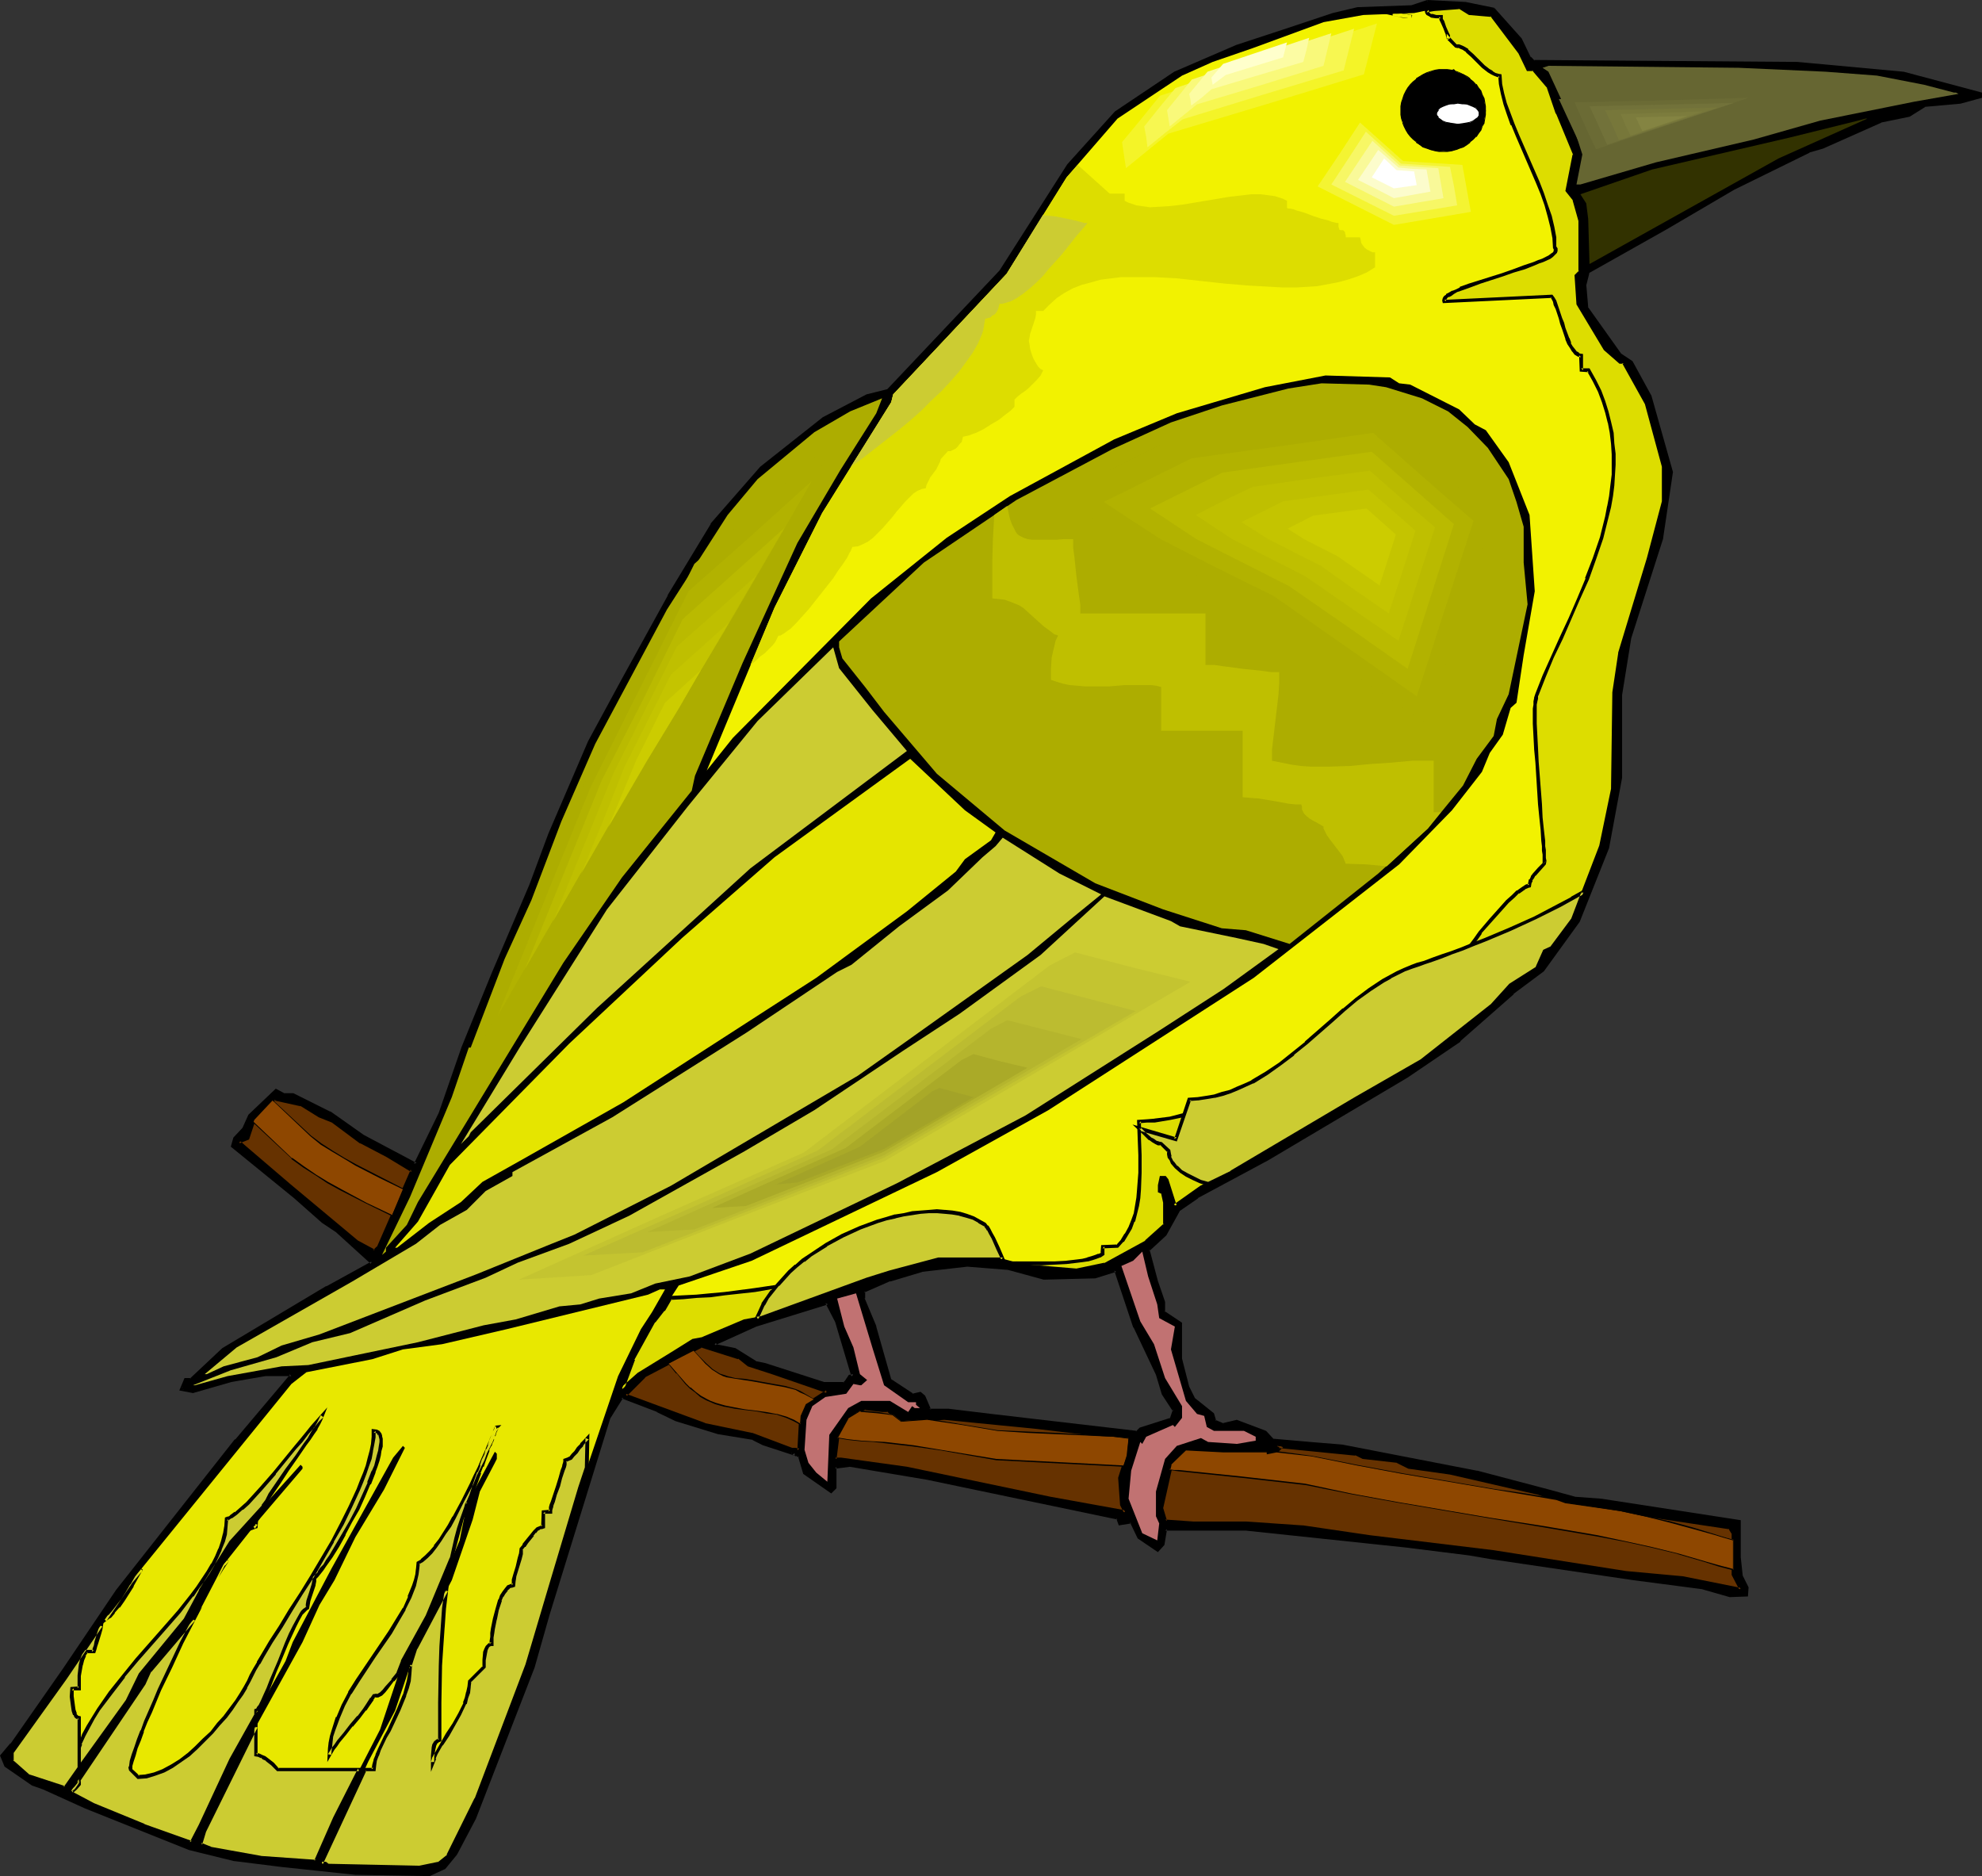 <?xml version="1.0" encoding="UTF-8" standalone="no"?>
<svg
   version="1.0"
   width="129.98mm"
   height="123.021mm"
   id="svg95"
   sodipodi:docname="Bird Perched 69.wmf"
   xmlns:inkscape="http://www.inkscape.org/namespaces/inkscape"
   xmlns:sodipodi="http://sodipodi.sourceforge.net/DTD/sodipodi-0.dtd"
   xmlns="http://www.w3.org/2000/svg"
   xmlns:svg="http://www.w3.org/2000/svg">
  <rect width="100%" height="100%" fill="#333333" stroke="none"/>
  <sodipodi:namedview
     id="namedview95"
     pagecolor="#ffffff"
     bordercolor="#000000"
     borderopacity="0.25"
     inkscape:showpageshadow="2"
     inkscape:pageopacity="0.0"
     inkscape:pagecheckerboard="0"
     inkscape:deskcolor="#d1d1d1"
     inkscape:document-units="mm" />
  <defs
     id="defs1">
    <pattern
       id="WMFhbasepattern"
       patternUnits="userSpaceOnUse"
       width="6"
       height="6"
       x="0"
       y="0" />
  </defs>
  <path
     style="fill:#000000;fill-opacity:1;fill-rule:evenodd;stroke:none"
     d="m 211.534,341.048 -4.04,-13.571 -2.424,-4.685 -17.776,5.655 -10.342,4.685 0.485,0.323 4.686,0.969 5.171,3.231 2.262,0.646 14.706,4.685 h 5.01 l 0.485,-0.485 0.97,-1.454 z M 370.225,2.262 l 6.464,7.593 2.424,4.524 0.97,0.969 65.448,0.485 26.179,2.423 19.23,5.008 v 0.646 l -5.171,1.292 -8.888,0.808 -3.717,2.585 -7.11,1.292 -14.382,6.624 -3.394,0.969 -18.584,9.209 -16.968,9.855 -19.069,10.824 -0.97,3.231 0.485,5.493 8.403,11.794 2.747,1.939 4.686,8.401 5.171,18.741 -2.262,16.317 -8.08,24.88 -2.262,13.894 v 20.679 l -3.232,17.287 -7.11,18.256 -8.888,12.117 -7.434,5.655 -13.251,11.632 -12.928,8.886 -34.744,20.679 -17.291,9.37 -4.686,3.231 -3.232,6.139 -4.202,3.716 1.939,7.916 1.778,5.17 v 2.423 l 4.202,2.746 v 8.886 l 1.939,6.947 1.293,2.908 4.848,3.716 0.323,1.454 v 0.323 l 2.424,0.969 3.232,-0.969 6.949,2.908 1.939,1.939 9.373,0.808 7.918,0.485 33.29,6.624 17.776,4.685 6.464,1.777 6.626,0.485 34.098,5.17 v 8.886 l 0.485,4.685 1.454,2.908 v 1.777 h -4.202 l -6.626,-1.777 -17.291,-2.423 -35.067,-5.17 -5.656,-0.969 -15.352,-1.939 -39.915,-4.039 h -20.038 l -0.485,3.716 -1.454,1.454 -4.525,-3.231 -1.939,-3.877 -2.747,0.485 -0.646,-1.454 -47.187,-9.855 -19.069,-3.231 -3.717,0.485 v 5.17 l -0.97,0.969 -6.626,-4.685 -1.131,-4.2 -0.323,-0.162 -0.485,-0.162 -0.808,-0.323 v 0.162 l -7.434,-2.423 -2.424,-1.454 -8.888,-1.292 -10.342,-3.231 -4.686,-2.423 -8.726,-3.231 -3.394,5.17 -15.029,48.629 -3.717,13.086 -14.382,37.481 -4.686,8.886 -2.747,3.231 -3.878,1.939 -18.261,-0.485 -18.261,-1.939 -11.635,-1.292 -11.15,-2.746 -25.856,-10.501 -10.342,-4.524 -2.747,-0.969 -6.626,-4.685 -0.97,-2.262 2.424,-2.908 13.09,-18.741 13.251,-19.225 29.411,-37.32 13.09,-15.51 0.485,-0.485 v -0.485 h -6.626 l -8.403,1.454 -9.373,2.746 -2.747,-0.485 0.808,-2.262 h 1.454 l 8.08,-7.593 25.694,-15.348 11.15,-6.139 -8.888,-8.078 -3.232,-2.1 -6.949,-6.139 -15.514,-12.601 0.485,-1.939 2.424,-2.423 1.293,-3.231 6.626,-6.139 1.778,1.131 h 2.262 l 9.05,4.524 8.403,5.655 13.09,7.109 5.979,-12.763 5.818,-16.317 7.434,-18.256 9.373,-21.972 4.525,-12.601 9.858,-22.941 8.403,-15.51 11.312,-20.518 10.666,-17.771 12.282,-14.056 15.514,-12.117 10.666,-5.655 5.171,-1.292 27.957,-29.565 16.806,-26.334 11.797,-13.086 14.544,-9.693 15.352,-6.624 11.15,-3.716 12.766,-4.201 5.979,-1.454 13.574,-0.485 3.878,-1.454 9.373,0.646 z M 258.883,316.653 l -8.888,-2.262 -10.342,-0.969 -11.15,1.292 -7.918,2.423 -6.626,2.908 v 1.777 l 2.747,6.947 3.878,13.248 5.494,3.716 1.939,-0.323 0.97,0.808 1.293,3.231 h 4.686 l 10.666,1.454 36.198,4.2 0.808,-0.808 7.595,-2.423 0.97,-2.423 -2.909,-4.039 -1.454,-4.847 -5.494,-11.794 -4.686,-14.056 -5.171,1.616 z"
     id="path1" />
  <path
     style="fill:#000000;fill-opacity:1;fill-rule:evenodd;stroke:none"
     d="m 212.181,341.533 -4.363,-14.217 -2.586,-5.008 -18.099,5.655 v 0 l -10.989,5.008 1.131,0.969 4.848,0.969 h -0.162 l 5.171,3.231 2.424,0.485 v 0 l 14.544,4.685 h 5.494 l 0.485,-0.646 0.97,-1.292 -0.323,0.162 h 1.454 l -0.646,-0.969 -1.131,0.162 -0.97,1.454 v 0 l -0.485,0.485 0.323,-0.162 h -5.01 v 0 l -14.544,-4.685 v 0 l -2.424,-0.485 h 0.162 l -5.171,-3.231 -4.848,-0.969 h 0.323 l -0.485,-0.323 -0.162,0.646 10.342,-4.685 v 0 l 17.776,-5.493 -0.646,-0.323 2.424,4.685 v 0 l 4.04,13.571 0.485,-0.646 z"
     id="path2" />
  <path
     style="fill:#000000;fill-opacity:1;fill-rule:evenodd;stroke:none"
     d="m 370.064,2.746 -0.162,-0.162 6.464,7.593 v -0.162 l 2.424,4.685 1.131,0.969 65.61,0.646 v 0 l 26.179,2.423 h -0.162 l 19.23,5.008 -0.323,-0.485 v 0.646 l 0.323,-0.485 -5.01,1.292 v 0 l -9.05,0.969 -3.878,2.423 h 0.323 l -7.11,1.292 -14.544,6.624 v 0 l -3.394,0.969 -18.746,9.37 v 0 l -16.806,9.693 v 0 l -19.392,10.986 -0.97,3.393 0.485,5.816 8.565,11.955 2.909,1.939 -0.162,-0.162 4.686,8.401 h -0.162 l 5.171,18.741 v -0.162 l -2.262,16.317 v -0.162 l -7.918,24.88 v 0 l -2.424,14.056 v 20.679 -0.162 l -3.232,17.448 v -0.162 l -7.11,18.256 0.162,-0.162 -8.888,12.117 0.162,-0.162 -7.595,5.655 v 0.162 l -13.251,11.632 h 0.162 l -13.09,8.886 -34.582,20.679 v 0 l -17.291,9.37 v 0 l -4.848,3.231 -3.232,6.301 v -0.162 l -4.363,3.877 1.939,8.239 1.778,5.17 v -0.162 l 0.162,2.585 4.363,2.908 -0.323,-0.323 v 8.886 l 1.939,7.109 1.454,2.908 4.848,3.877 -0.162,-0.162 0.485,1.454 v -0.162 0.646 l 2.747,1.131 3.394,-0.969 h -0.323 l 6.949,2.746 h -0.162 l 2.101,1.939 9.534,0.969 v 0 l 7.918,0.485 v 0 l 33.128,6.624 v 0 l 17.776,4.685 6.626,1.777 6.626,0.485 h -0.162 l 34.098,5.17 -0.323,-0.485 v 9.047 l 0.646,4.685 1.454,2.908 -0.162,-0.162 v 1.777 l 0.485,-0.485 h -4.202 0.162 l -6.626,-1.777 v 0 l -17.453,-2.423 -34.906,-5.17 -5.656,-0.808 -15.514,-1.939 -39.915,-4.2 h -20.362 l -0.646,4.039 0.162,-0.162 -1.454,1.454 0.646,-0.162 -4.686,-3.231 0.162,0.162 -1.939,-4.039 -3.232,0.485 0.485,0.323 -0.646,-1.616 -47.349,-9.855 -19.23,-3.393 -4.202,0.646 v 5.493 l 0.162,-0.323 -0.97,0.969 h 0.485 l -6.464,-4.685 0.162,0.162 -1.293,-4.362 -0.646,-0.323 0.162,0.162 -0.485,-0.162 v -0.162 l -1.454,-0.485 v 0.808 l 0.485,-0.485 -7.434,-2.423 0.162,0.162 -2.424,-1.454 -8.888,-1.454 v 0 L 167.741,351.388 v 0.162 l -4.525,-2.423 h -0.162 l -9.05,-3.393 -3.555,5.493 -15.029,48.629 -3.717,13.086 v 0 l -14.544,37.481 v 0 l -4.686,8.886 0.162,-0.162 -2.747,3.393 v -0.162 l -3.717,1.777 h 0.162 L 88.072,463.671 h 0.162 l -18.422,-1.777 -11.635,-1.454 h 0.162 l -11.312,-2.746 h 0.162 L 21.331,447.353 10.989,442.668 v 0 l -2.747,-0.969 h 0.162 l -6.626,-4.524 0.162,0.162 -0.97,-2.423 -0.162,0.485 2.424,-2.746 h 0.162 l 13.09,-18.741 13.09,-19.225 29.411,-37.481 v 0.162 l 13.09,-15.51 0.485,-0.646 v -0.969 h -6.949 v 0 l -8.403,1.292 v 0 l -9.534,2.908 h 0.323 l -2.909,-0.646 0.323,0.646 0.97,-2.262 -0.485,0.323 1.778,-0.162 8.08,-7.593 -0.162,0.162 25.856,-15.51 h -0.162 l 11.797,-6.301 -9.373,-8.401 v -0.162 l -3.394,-2.262 0.162,0.162 -6.949,-6.139 h -0.162 l -15.352,-12.601 0.162,0.323 0.485,-1.777 -0.162,0.162 2.424,-2.423 1.454,-3.231 h -0.162 l 6.626,-6.139 -0.646,0.162 1.939,1.131 h 2.424 l -0.162,-0.162 9.05,4.524 v 0 l 8.242,5.655 v 0 l 13.574,7.432 6.302,-13.248 v 0 l 5.656,-16.317 v 0 l 7.434,-18.256 9.373,-21.972 v 0 l 4.686,-12.601 v 0 l 9.858,-22.78 8.403,-15.671 11.15,-20.518 v 0 l 10.827,-17.61 h -0.162 l 12.282,-14.056 v 0 l 15.352,-12.117 v 0 l 10.666,-5.655 v 0.162 l 5.171,-1.454 28.28,-29.727 16.806,-26.172 h -0.162 l 11.797,-13.086 -0.162,0.162 14.544,-9.855 v 0 l 15.352,-6.624 v 0 l 11.15,-3.716 12.766,-4.039 5.979,-1.454 h -0.162 l 13.736,-0.485 3.717,-1.454 v 0 L 353.742,0 349.864,1.292 h 0.162 l -13.574,0.485 -6.141,1.454 -12.605,4.201 -11.312,3.716 v 0 l -15.352,6.624 -14.706,9.855 -11.797,13.086 v 0 l -16.806,26.334 v 0 l -27.957,29.565 0.162,-0.162 -5.171,1.292 -10.827,5.655 -15.514,12.278 -12.282,14.056 v 0.162 l -10.666,17.61 v 0.162 l -11.312,20.518 -8.403,15.51 -9.858,22.941 v 0 l -4.686,12.601 v 0 l -9.373,21.972 -7.434,18.256 v 0 l -5.656,16.317 v 0 l -6.141,12.601 0.646,-0.162 -13.09,-6.947 v 0 l -8.242,-5.816 h -0.162 l -9.05,-4.524 h -2.424 0.162 l -2.101,-1.131 -6.787,6.462 -1.454,3.231 0.162,-0.162 -2.424,2.585 -0.646,2.262 15.675,12.763 v 0 l 6.949,6.139 v 0 l 3.394,2.262 -0.162,-0.162 8.888,8.078 0.162,-0.646 -11.15,6.139 h -0.162 l -25.694,15.348 -8.08,7.593 0.323,-0.162 h -1.616 l -1.293,3.07 3.394,0.646 9.534,-2.746 v 0 l 8.403,-1.454 h -0.162 6.626 l -0.485,-0.485 v 0.485 l 0.162,-0.323 -0.485,0.485 -13.09,15.51 h -0.162 L 28.765,394.039 15.675,413.426 2.586,432.167 V 432.005 L 0,435.075 l 1.131,2.746 6.787,4.685 2.747,0.969 v 0 l 10.342,4.685 25.856,10.34 v 0 l 11.15,2.746 h 0.162 l 11.635,1.454 18.261,1.939 v 0 l 18.422,0.323 3.878,-1.777 2.909,-3.554 4.686,-8.886 v 0 l 14.544,-37.481 v 0 l 3.717,-13.086 15.029,-48.629 v 0 l 3.232,-5.17 -0.485,0.162 8.888,3.393 h -0.162 l 4.686,2.262 10.504,3.231 v 0 l 8.888,1.454 h -0.323 l 2.586,1.292 7.918,2.585 v -0.646 l -0.646,0.485 0.97,0.323 v -0.162 l 0.323,0.323 h 0.162 l 0.323,0.162 -0.323,-0.323 1.293,4.362 6.949,4.847 1.293,-1.292 v -5.331 l -0.323,0.485 3.717,-0.485 h -0.162 l 19.23,3.231 47.187,9.855 -0.323,-0.323 0.646,1.777 3.07,-0.485 -0.323,-0.323 1.939,4.039 5.01,3.393 1.616,-1.777 0.646,-3.877 -0.485,0.323 h 20.038 v 0 l 39.754,4.2 15.514,1.939 5.656,0.969 35.067,5.17 17.291,2.262 h -0.162 l 6.787,1.939 4.525,-0.162 0.162,-2.262 -1.454,-2.908 v 0 l -0.485,-4.524 v 0 -9.209 l -34.582,-5.331 v 0 l -6.626,-0.485 h 0.162 l -6.464,-1.777 -17.776,-4.685 h -0.162 l -33.29,-6.462 v 0 l -7.918,-0.646 v 0 l -9.211,-0.808 0.162,0.162 -1.939,-2.1 -7.272,-2.746 -3.394,0.808 0.323,0.162 -2.262,-0.969 0.162,0.323 v -0.323 l -0.485,-1.616 -4.848,-3.877 0.162,0.162 -1.454,-2.908 v 0 l -1.778,-6.947 v 0.162 -9.047 l -4.363,-2.908 0.162,0.323 v -2.585 l -1.778,-5.17 -2.101,-7.916 v 0.485 l 4.202,-3.877 3.394,-6.139 -0.162,0.162 4.686,-3.231 h -0.162 l 17.453,-9.37 v 0 l 34.582,-20.518 13.09,-8.886 v -0.162 l 13.251,-11.632 h -0.162 l 7.595,-5.655 8.888,-12.278 7.272,-18.256 3.232,-17.448 v -20.679 0.162 l 2.262,-14.056 v 0 l 7.918,-24.718 v -0.162 l 2.424,-16.317 -5.333,-18.902 -4.686,-8.563 -2.909,-1.939 0.162,0.162 -8.403,-11.794 0.162,0.162 -0.485,-5.655 v 0.323 l 0.808,-3.231 -0.162,0.162 19.23,-10.824 v 0 l 16.806,-9.855 v 0 l 18.746,-9.209 h -0.162 l 3.394,-0.969 v 0 l 14.544,-6.462 h -0.162 l 7.11,-1.454 3.878,-2.423 h -0.323 l 9.05,-0.808 v 0 l 5.333,-1.454 v -1.292 l -19.392,-5.17 v 0 L 445.531,15.348 v 0 l -65.448,-0.485 0.323,0.162 -0.97,-0.969 v 0.162 l -2.262,-4.685 -6.787,-7.593 z"
     id="path3" />
  <path
     style="fill:#000000;fill-opacity:1;fill-rule:evenodd;stroke:none"
     d="m 353.904,0.808 9.373,0.485 h -0.162 l 6.949,1.454 0.323,-0.808 -7.11,-1.454 v 0 L 353.742,0 Z"
     id="path4" />
  <path
     style="fill:#000000;fill-opacity:1;fill-rule:evenodd;stroke:none"
     d="m 258.883,316.33 v 0 l -8.888,-2.423 v 0 l -10.342,-0.969 -11.15,1.454 h -0.162 l -7.918,2.262 -0.162,0.162 -6.787,2.908 v 2.262 l 2.909,7.109 -0.162,-0.162 3.878,13.409 5.979,3.877 2.101,-0.485 h -0.485 l 0.97,0.808 -0.162,-0.162 1.616,3.554 h 4.848 v 0 l 10.666,1.454 36.198,4.039 1.131,-0.808 h -0.162 l 7.757,-2.423 1.131,-2.746 -3.07,-4.362 0.162,0.162 -1.454,-4.847 v 0 l -5.656,-11.794 0.162,0.162 -5.01,-14.54 -5.494,1.616 h 0.162 l -12.605,0.485 -0.162,0.808 12.766,-0.323 5.171,-1.616 -0.485,-0.323 4.686,14.056 0.162,0.162 5.494,11.632 v 0 l 1.454,4.847 2.747,4.2 v -0.485 l -0.808,2.423 0.162,-0.323 -7.595,2.423 -0.97,0.969 0.323,-0.162 -36.037,-4.2 -10.666,-1.292 h -0.162 -4.686 l 0.485,0.162 -1.454,-3.393 -1.131,-0.969 -2.101,0.485 h 0.323 l -5.656,-3.716 0.162,0.162 -3.717,-13.086 v -0.162 l -2.909,-6.947 0.162,0.162 v -1.777 l -0.323,0.323 6.626,-2.908 -0.162,0.162 8.08,-2.423 h -0.162 l 11.312,-1.292 h -0.162 l 10.181,0.808 v 0 l 8.888,2.423 z"
     id="path5" />
  <path
     style="fill:#f2f200;fill-opacity:1;fill-rule:evenodd;stroke:none"
     d="m 369.74,3.716 6.949,9.37 1.939,4.039 h 1.454 l 3.717,4.362 2.262,6.462 4.202,10.34 -1.778,8.886 1.778,2.262 1.454,5.17 v 12.763 l -0.97,0.969 0.485,6.947 6.626,11.309 3.717,3.231 h 0.97 l 5.656,10.178 4.202,15.51 v 8.886 l -3.878,14.056 -6.949,23.426 -1.454,9.855 -0.485,23.749 -2.747,14.217 -7.11,18.094 -5.01,6.947 -1.939,0.969 -1.939,4.2 -6.464,4.2 -4.686,5.17 -17.291,13.571 -16.483,9.37 -30.704,18.256 -7.595,3.716 -6.464,4.685 -1.939,-6.462 -0.485,-0.485 h -0.97 l -0.485,1.939 v 1.292 l 0.97,0.485 0.485,2.262 v 5.655 l -4.686,4.2 -10.342,5.655 -6.949,1.292 -11.635,-0.969 -6.626,-1.777 h -15.837 l -12.12,3.393 -5.656,1.777 -26.179,9.532 -4.202,0.808 -10.342,4.2 -2.424,0.485 -5.01,3.393 -8.565,5.008 -4.04,3.716 2.747,-7.432 5.171,-9.37 2.262,-2.908 3.878,-5.978 18.099,-6.139 45.894,-21.972 27.634,-15.348 50.904,-32.796 36.037,-28.111 13.09,-13.409 5.171,-6.624 2.262,-2.908 1.939,-4.685 3.232,-4.524 1.939,-6.624 1.454,-1.292 1.778,-11.794 2.747,-15.833 -1.293,-18.902 -5.171,-13.086 -5.656,-7.916 -2.747,-1.454 -3.878,-3.716 -12.12,-6.139 -2.747,-0.323 -2.262,-1.454 -15.998,-0.485 -15.029,2.908 -21.816,6.462 -15.514,6.462 -25.856,14.056 -15.675,10.34 -18.746,15.025 -34.259,34.573 -6.464,8.078 16.806,-40.389 11.797,-23.426 17.13,-27.465 0.485,-1.939 28.118,-29.888 14.867,-23.911 12.605,-14.54 15.998,-10.663 7.595,-3.393 9.858,-3.393 17.614,-6.462 9.858,-1.777 12.605,-0.485 4.686,-0.969 6.464,-0.485 2.424,1.454 z"
     id="path6" />
  <path
     style="fill:#666632;fill-opacity:1;fill-rule:evenodd;stroke:none"
     d="m 452.479,17.771 12.766,0.969 11.635,2.262 7.434,1.939 h 0.485 l 0.646,0.323 -10.989,1.939 -23.27,4.685 -16.483,4.685 -24.24,5.655 -18.746,5.493 h -0.97 l 1.454,-7.432 -2.424,-7.593 -5.979,-12.925 -1.454,-0.969 1.454,-0.485 47.187,0.485 z"
     id="path7" />
  <path
     style="fill:#000000;fill-opacity:1;fill-rule:evenodd;stroke:none"
     d="m 367.316,28.919 -0.808,3.877 -4.363,3.07 h -5.494 l -7.434,-3.07 -1.454,-2.908 0.485,-4.685 0.97,-0.969 -0.485,-0.323 0.808,-2.1 4.363,-3.07 h 2.262 l 4.202,-1.616 6.141,6.785 z"
     id="path8" />
  <path
     style="fill:#990000;fill-opacity:1;fill-rule:evenodd;stroke:none"
     d="m 366.024,28.596 -1.454,4.524 -4.202,1.939 -6.949,-1.939 -2.909,-1.454 -1.293,-2.746 1.293,-5.655 3.394,-2.746 5.979,-1.454 5.171,5.655 z"
     id="path9" />
  <path
     style="fill:#000000;fill-opacity:1;fill-rule:evenodd;stroke:none"
     d="m 362.145,22.295 -0.808,5.655 -1.454,2.423 -1.939,1.292 -4.525,-1.292 -0.97,-1.777 0.485,-3.393 3.717,-3.393 0.97,-0.323 3.717,1.777 z"
     id="path10" />
  <path
     style="fill:#ffffff;fill-opacity:1;fill-rule:evenodd;stroke:none"
     d="m 359.398,23.911 0.97,0.808 -0.485,3.231 -1.939,1.939 h -2.262 l -1.778,-1.292 0.97,-3.393 2.747,-1.939 1.293,0.646 z"
     id="path11" />
  <path
     style="fill:#323200;fill-opacity:1;fill-rule:evenodd;stroke:none"
     d="m 440.844,39.259 -46.864,26.172 -0.323,-11.147 -0.485,-3.877 -1.454,-2.262 17.776,-6.139 34.098,-7.916 16.968,-4.2 1.778,-0.485 h 0.485 z"
     id="path12" />
  <path
     style="fill:#adad00;fill-opacity:1;fill-rule:evenodd;stroke:none"
     d="m 343.561,95.965 8.888,2.746 6.464,3.231 4.848,3.877 5.01,5.17 5.171,7.755 1.939,5.655 1.778,6.139 v 8.886 l 0.97,10.34 -4.686,22.295 -2.909,6.139 -0.808,4.2 -4.202,5.655 -3.394,6.624 -8.726,10.663 -12.282,11.147 -21.978,17.448 -10.827,-3.393 -5.979,-0.485 -14.544,-4.685 -16.806,-6.462 -22.462,-13.086 -16.806,-14.056 -13.09,-15.348 -4.686,-6.139 -5.656,-7.109 -0.808,-2.746 v -1.454 l 21.008,-19.548 22.947,-15.51 23.755,-12.601 14.544,-6.624 12.605,-4.2 16.483,-4.201 8.242,-1.292 11.797,0.323 z"
     id="path13" />
  <path
     style="fill:#adad00;fill-opacity:1;fill-rule:evenodd;stroke:none"
     d="m 208.302,116.483 -10.666,18.094 -13.574,29.727 -11.797,27.949 -0.808,3.716 -17.291,21.487 -14.544,21.164 -36.037,59.292 -2.747,5.655 -5.171,5.655 v 0.969 l -0.97,0.808 6.949,-14.379 10.342,-24.718 4.202,-12.278 h 0.485 l 8.403,-21.972 6.626,-14.54 7.434,-19.548 8.403,-19.225 17.776,-33.281 15.029,-23.426 7.434,-8.886 14.059,-11.632 8.888,-5.17 7.918,-3.231 -1.454,3.716 z"
     id="path14" />
  <path
     style="fill:#cccc32;fill-opacity:1;fill-rule:evenodd;stroke:none"
     d="m 216.221,175.936 8.565,10.178 -38.784,29.08 -37.976,34.573 -31.35,30.858 -0.485,0.969 -1.939,1.939 14.544,-23.911 21.654,-34.25 20.038,-25.526 17.291,-21.164 18.746,-18.256 1.454,5.17 z"
     id="path15" />
  <path
     style="fill:#e5e500;fill-opacity:1;fill-rule:evenodd;stroke:none"
     d="m 246.763,206.309 -1.131,1.939 -6.464,4.685 -2.262,3.07 -12.12,9.855 -22.462,16.479 -47.834,30.858 -25.694,14.54 -9.211,5.17 -5.333,5.008 -7.918,5.17 -7.918,6.139 h -0.485 l 5.656,-6.462 7.918,-14.056 29.573,-30.05 27.957,-26.172 22.947,-20.033 33.613,-24.395 13.574,12.763 z"
     id="path16" />
  <path
     style="fill:#cccc32;fill-opacity:1;fill-rule:evenodd;stroke:none"
     d="m 272.942,221.657 -6.949,5.655 -11.312,9.37 -30.381,21.649 -11.635,8.239 -46.379,27.303 -23.917,12.117 -5.656,2.262 -18.746,7.593 -38.784,14.863 -9.373,2.746 -5.979,2.908 -8.403,2.262 -4.202,1.939 h -0.485 l 7.918,-6.624 28.603,-16.317 15.837,-9.37 5.979,-4.685 6.626,-3.716 4.686,-4.685 6.626,-3.716 v -0.969 l 24.725,-13.571 33.29,-21.003 22.462,-15.025 3.555,-1.777 11.797,-9.532 12.12,-8.886 8.565,-8.239 3.232,-2.746 1.778,-2.1 14.059,8.886 z"
     id="path17" />
  <path
     style="fill:#cccc32;fill-opacity:1;fill-rule:evenodd;stroke:none"
     d="m 292.496,229.573 14.059,2.908 6.626,1.454 3.717,1.292 -13.574,9.855 -15.998,10.34 -33.128,21.003 -31.835,16.802 -36.36,17.448 -15.029,5.655 -8.565,1.777 -5.979,2.423 -7.918,1.292 -4.686,1.454 -5.171,0.485 -10.827,3.231 -7.918,1.454 -16.322,4.2 -15.514,3.231 -11.635,2.423 -6.626,0.323 -13.413,2.423 -8.08,2.262 h -0.485 l 9.373,-3.716 11.312,-3.231 8.888,-3.716 9.373,-2.262 18.584,-8.078 15.029,-5.655 7.918,-3.716 12.766,-4.685 14.867,-6.947 28.603,-15.994 17.291,-10.178 21.978,-14.702 14.059,-9.209 20.038,-14.54 15.837,-14.54 16.483,6.139 z"
     id="path18" />
  <path
     style="fill:#663200;fill-opacity:1;fill-rule:evenodd;stroke:none"
     d="m 337.905,361.243 8.403,0.969 2.909,1.292 10.181,1.454 21.978,5.17 6.626,2.262 40.723,6.139 0.97,1.454 v 10.178 l 1.778,3.716 -14.382,-2.746 -14.221,-1.292 -32.643,-5.17 -30.866,-3.716 -16.483,-2.423 -14.059,-0.969 h -13.09 l -6.949,-0.485 -0.97,-3.231 2.424,-10.824 3.717,-3.716 9.373,0.485 h 10.666 v 0.485 l 2.424,-0.485 0.808,-0.969 -0.808,-0.485 19.554,1.939 z m -258.721,-84.818 3.232,1.454 7.11,5.17 6.626,3.231 5.979,3.716 -8.403,19.225 -0.97,0.969 -4.202,-2.423 -16.806,-13.894 -11.15,-9.532 -1.454,-1.292 2.424,-0.969 1.293,-4.685 5.171,-5.17 6.464,1.454 z m 118.937,83.041 0.485,-8.563 1.293,-2.746 4.363,-2.746 h 0.323 l 0.485,-0.646 -13.574,-4.685 -5.979,-1.777 -2.424,-1.939 -9.373,-2.908 -14.059,7.593 -4.686,4.685 19.715,7.432 11.635,2.423 10.019,3.554 0.323,0.162 h 0.485 z m 21.978,-10.017 3.232,2.746 10.666,-0.808 23.109,2.262 22.624,2.746 -0.323,4.362 -1.778,5.493 0.323,6.624 0.97,1.939 -18.746,-3.393 -35.39,-7.432 -16.483,-2.423 h -1.293 l 0.485,-5.17 2.747,-5.008 4.202,-2.423 4.202,0.485 z"
     id="path19" />
  <path
     style="fill:#000000;fill-opacity:1;fill-rule:evenodd;stroke:none"
     d="m 337.744,361.566 8.565,0.969 h -0.162 l 2.909,1.454 10.342,1.454 v 0 l 21.816,5.008 6.626,2.423 40.885,6.139 -0.323,-0.162 0.808,1.292 v -0.162 10.34 l 1.939,3.716 0.485,-0.485 -14.544,-2.908 -14.059,-1.292 -32.805,-5.17 -30.704,-3.716 -16.483,-2.423 h -0.162 l -14.059,-0.969 h -13.09 l -6.949,-0.485 0.485,0.323 -0.97,-3.231 v 0.162 l 2.424,-10.824 -0.162,0.323 3.717,-3.716 -0.323,0.162 9.373,0.485 h 10.666 l -0.323,-0.485 v 0.969 l 2.909,-0.646 1.454,-1.454 -1.454,-0.646 -0.162,0.808 19.554,1.939 -0.162,-0.162 1.939,0.969 0.323,-0.808 -1.939,-0.969 -21.816,-2.1 2.747,1.454 -0.162,-0.646 -0.808,0.969 0.323,-0.162 -2.424,0.485 0.485,0.485 v -0.808 l -11.15,-0.162 -9.534,-0.485 -3.878,4.039 -2.586,10.986 1.131,3.716 7.272,0.485 h 13.09 l 14.059,0.969 v 0 l 16.483,2.262 30.704,3.716 32.805,5.17 14.059,1.454 15.514,2.908 -2.424,-4.524 v 0.162 -10.34 l -0.97,-1.616 -41.046,-6.301 h 0.162 l -6.626,-2.262 -21.978,-5.17 v 0 l -10.342,-1.454 0.162,0.162 -2.909,-1.454 -8.565,-0.969 h 0.162 z"
     id="path20" />
  <path
     style="fill:#000000;fill-opacity:1;fill-rule:evenodd;stroke:none"
     d="m 79.022,276.91 v 0 l 3.232,1.292 v 0 l 6.949,5.17 h 0.162 l 6.464,3.393 v 0 l 6.141,3.716 -0.162,-0.646 -8.403,19.225 v -0.162 l -0.97,0.969 0.485,-0.162 -4.202,-2.262 v 0 L 72.074,293.55 v 0 l -11.15,-9.532 -1.454,-1.292 -0.162,0.646 2.424,-0.969 1.616,-4.847 -0.162,0.162 5.171,-5.17 -0.485,0.162 6.626,1.454 -0.162,-0.162 4.686,2.908 0.485,-0.808 -4.848,-2.908 -6.787,-1.292 -5.333,5.331 -1.454,4.685 0.162,-0.323 -2.909,1.292 1.939,1.777 11.15,9.532 h 0.162 l 16.645,14.056 4.525,2.423 1.293,-1.131 8.726,-19.71 -6.464,-3.877 v 0 l -6.626,-3.393 v 0 l -7.11,-5.008 -3.232,-1.454 h 0.162 z"
     id="path21" />
  <path
     style="fill:#000000;fill-opacity:1;fill-rule:evenodd;stroke:none"
     d="m 198.445,359.789 0.646,-8.886 -0.162,0.162 1.454,-2.746 -0.162,0.162 4.202,-2.746 h -0.162 0.485 l 1.131,-1.131 -14.221,-5.008 -5.979,-1.777 v 0.162 l -2.424,-2.1 -9.534,-2.746 -14.221,7.593 -5.171,5.331 20.2,7.593 v 0 l 11.797,2.423 h -0.162 l 10.019,3.554 v 0 l 0.323,0.162 h 0.485 0.162 1.293 l -0.323,-0.808 -0.97,-0.162 v 0 h -0.485 -0.323 v 0 l -9.858,-3.716 h -0.162 l -11.635,-2.423 h 0.162 l -19.715,-7.27 0.162,0.646 4.686,-4.685 h -0.162 l 14.221,-7.432 h -0.323 l 9.211,2.908 v -0.162 l 2.424,1.939 5.979,1.939 13.574,4.685 -0.162,-0.808 -0.485,0.646 0.323,-0.162 h -0.485 l -4.525,2.908 -1.454,2.908 -0.485,8.724 0.485,-0.485 z"
     id="path22" />
  <path
     style="fill:#000000;fill-opacity:1;fill-rule:evenodd;stroke:none"
     d="m 220.099,349.934 -0.323,-0.162 3.394,2.908 10.989,-0.808 h -0.162 l 22.947,2.262 22.786,2.746 -0.323,-0.485 -0.485,4.362 v -0.162 l -1.778,5.655 0.485,6.785 0.97,1.939 0.485,-0.646 -18.746,-3.393 -35.552,-7.432 -16.322,-2.262 h -1.454 l 0.323,0.485 0.646,-5.17 -0.162,0.162 2.747,-5.17 -0.162,0.162 4.202,-2.423 -0.162,0.162 4.202,0.485 v 0 h 1.454 l 0.162,-0.808 h -1.616 0.162 l -4.363,-0.646 -4.525,2.585 -2.909,5.331 -0.485,5.655 h 1.778 v 0 l 16.322,2.423 35.552,7.432 19.554,3.393 -1.293,-2.585 v 0.162 l -0.485,-6.624 v 0.162 l 1.939,-5.655 0.323,-4.685 -23.109,-2.908 -23.109,-2.262 -10.666,0.969 h 0.323 l -3.394,-2.746 z"
     id="path23" />
  <path
     style="fill:#c17272;fill-opacity:1;fill-rule:evenodd;stroke:none"
     d="m 286.84,323.277 0.485,3.393 3.878,2.1 -0.97,5.655 3.717,12.763 2.747,3.231 1.778,0.485 0.646,2.746 1.778,0.969 h 7.434 l 2.909,1.454 v 0.969 l -4.686,0.808 -7.11,-0.485 -1.778,-0.969 -5.979,1.939 -2.909,3.231 -2.262,8.078 v 6.139 l 0.808,1.777 -0.485,4.2 -3.717,-1.777 -3.394,-8.563 0.646,-6.947 2.262,-7.109 0.485,0.485 0.97,-1.777 6.626,-2.908 0.485,0.485 1.778,-2.262 v -2.908 l -4.202,-6.947 -2.747,-8.401 -3.394,-5.655 -2.262,-6.624 -2.424,-7.109 2.909,-1.292 2.262,-2.262 1.454,6.139 z"
     id="path24" />
  <path
     style="fill:#e8e800;fill-opacity:1;fill-rule:evenodd;stroke:none"
     d="m 161.6,325.216 -2.747,4.2 -5.656,11.632 -9.373,27.626 -7.595,24.88 -5.494,19.064 -12.766,33.281 -6.787,14.056 -2.424,1.939 -4.686,0.808 -22.947,-0.485 -0.485,-0.323 h -0.97 l 11.635,-25.365 6.626,-12.601 5.171,-15.348 8.888,-16.964 5.171,-15.025 1.778,-6.947 3.717,-7.109 0.485,-0.969 v -1.292 l -0.485,-0.485 -6.464,12.117 v 0.969 h -0.485 l -1.778,8.886 -7.918,18.741 -6.141,11.147 -5.656,16.964 -11.312,21.972 -4.525,10.663 -13.736,-0.969 -12.605,-2.1 -2.262,-0.969 0.97,-3.393 13.09,-26.657 11.15,-20.195 4.202,-9.209 3.717,-6.139 5.171,-10.663 7.11,-11.794 5.171,-10.34 -0.485,-0.485 -2.424,2.908 -15.352,27.626 -9.534,18.094 -1.778,4.685 -13.574,24.395 -7.434,16.317 -2.424,4.362 -11.635,-4.362 -12.605,-5.008 -5.171,-2.908 -0.485,-0.323 18.261,-26.819 1.454,-3.231 11.635,-13.571 6.626,-12.763 9.211,-11.632 10.342,-12.117 v -0.485 l -0.485,-0.485 -17.291,19.225 -7.434,12.117 -3.878,7.109 -11.15,13.571 -3.232,6.462 -10.342,14.54 -4.686,6.624 -0.485,0.485 -8.888,-2.908 -4.202,-3.716 V 434.267 L 15.998,415.85 32.482,391.939 72.235,342.987 l 3.717,-2.908 16.322,-3.231 7.595,-2.423 9.696,-1.292 15.998,-3.716 35.067,-8.563 2.909,-1.292 h 1.293 z"
     id="path25" />
  <path
     style="fill:#c17272;fill-opacity:1;fill-rule:evenodd;stroke:none"
     d="m 219.129,343.31 5.979,4.2 h 1.939 v 0.646 l 0.97,0.808 h -1.293 l -0.646,-0.485 -0.97,1.454 -4.525,-2.746 h -7.11 l -3.232,1.777 -4.686,6.624 -0.485,11.632 -2.747,-2.262 -1.939,-2.423 -0.97,-3.231 0.485,-7.432 1.454,-3.393 3.232,-2.262 5.171,-0.808 1.778,-2.423 1.616,0.323 h 0.323 l 1.454,-1.292 -1.778,-1.454 -1.616,-6.624 -2.262,-5.17 -1.778,-6.947 4.686,-1.292 4.04,13.409 z"
     id="path26" />
  <path
     style="fill:#dddd00;fill-opacity:1;fill-rule:evenodd;stroke:none"
     d="m 251.773,312.937 3.394,0.808 11.635,0.969 6.949,-1.292 10.342,-5.655 4.686,-4.2 v -5.655 l -0.485,-2.262 -0.97,-0.485 v -1.292 l 0.485,-1.939 h 0.97 l 0.485,0.485 1.939,6.462 6.464,-4.685 7.595,-3.716 30.704,-18.256 16.483,-9.37 17.291,-13.571 4.686,-5.17 6.464,-4.2 1.939,-4.2 1.939,-0.969 5.01,-6.947 7.11,-18.094 2.747,-14.217 0.485,-23.749 1.454,-9.855 6.949,-23.426 3.878,-14.056 v -8.886 l -4.202,-15.51 -5.656,-10.178 h -0.97 l -3.717,-3.231 -6.626,-11.309 -0.485,-6.947 0.97,-0.969 V 54.607 l -1.454,-5.17 -1.778,-2.262 1.778,-8.886 -4.202,-10.34 -2.262,-6.462 -3.717,-4.362 h -1.454 l -1.939,-4.039 -6.949,-9.37 -5.656,-0.485 -2.424,-1.454 -6.464,0.485 -1.616,0.323 0.162,0.485 0.162,0.323 0.485,0.323 0.485,0.162 1.131,0.162 h 1.131 l 0.162,0.808 0.162,0.646 0.646,1.292 0.646,1.454 0.162,0.646 0.162,0.646 1.778,1.777 0.646,0.162 0.646,0.162 0.808,0.485 0.646,0.485 1.293,1.131 1.454,1.292 1.293,1.454 1.454,1.131 0.646,0.485 0.646,0.323 0.646,0.323 h 0.808 l 0.162,2.1 0.323,2.423 0.808,2.423 0.808,2.585 0.97,2.585 1.131,2.746 5.01,11.471 1.131,2.908 1.131,2.908 0.808,2.746 0.646,2.746 0.485,2.423 0.162,2.585 0.162,0.323 v 0.323 l -0.162,0.485 -0.323,0.323 -0.485,0.323 -0.646,0.485 -0.646,0.485 -0.97,0.323 -0.97,0.485 -1.131,0.323 -2.424,0.969 -2.747,0.969 -2.747,0.808 -5.494,1.939 -2.586,0.808 -2.262,0.808 -0.97,0.485 -0.808,0.323 -0.808,0.485 -0.646,0.485 -0.485,0.323 -0.162,0.323 -0.162,0.485 v 0.323 l 26.664,-1.292 0.323,0.323 0.323,0.808 0.323,0.808 0.485,1.131 0.646,2.262 0.485,1.292 0.485,1.292 0.808,2.585 0.485,1.131 0.485,0.969 0.646,0.808 0.485,0.646 0.646,0.485 h 0.646 v 3.716 h 1.939 l 1.293,2.585 1.293,2.585 0.97,2.585 0.97,2.585 0.646,2.585 0.485,2.585 0.323,2.585 0.162,2.585 v 2.746 2.585 l -0.323,2.585 -0.323,2.585 -0.485,2.585 -0.485,2.585 -1.454,5.17 -1.616,5.17 -1.939,5.008 -2.101,5.008 -2.101,4.847 -2.262,4.847 -2.101,4.685 -1.939,4.685 -1.939,4.524 v 0.485 l -0.162,0.485 -0.162,0.808 v 0.808 l -0.162,0.969 v 3.716 l 0.162,3.07 0.162,3.07 0.162,3.393 0.323,3.554 0.485,6.947 0.323,3.231 0.162,3.07 0.323,2.746 v 1.292 l 0.162,1.131 v 0.969 0.969 l 0.162,0.646 v 0.646 l -1.293,1.292 -1.293,1.454 -0.485,0.646 -0.323,0.646 -0.323,0.646 v 0.808 h -0.323 l -0.485,0.162 -0.485,0.162 -0.485,0.323 -1.131,0.808 -1.131,1.131 -1.454,1.292 -1.293,1.454 -2.747,3.07 -2.747,3.231 -1.131,1.454 -0.97,1.454 -0.808,1.292 -0.646,0.969 -0.485,0.808 v 0.323 l -0.162,0.323 -0.323,0.162 -0.485,0.323 -0.485,0.323 -0.646,0.485 -1.616,1.131 -1.616,1.454 -1.939,1.616 -1.939,1.777 -4.202,3.554 -1.939,1.939 -1.939,1.777 -1.778,1.777 -1.616,1.616 -1.293,1.454 -0.485,0.485 -0.485,0.485 -0.323,0.485 -0.323,0.485 -0.162,0.323 -0.162,0.162 h -1.293 l -1.454,0.162 -1.454,0.323 -1.616,0.323 -3.07,0.808 -3.232,1.292 -3.394,1.292 -3.394,1.616 -3.555,1.616 -3.717,1.777 -7.434,3.393 -3.878,1.454 -3.717,1.292 -3.878,1.292 -3.878,0.808 -3.717,0.646 -1.939,0.162 h -1.939 l 0.162,4.2 v 4.2 4.362 l -0.162,4.2 -0.162,1.939 -0.323,2.1 -0.485,1.777 -0.485,1.939 -0.808,1.777 -0.808,1.616 -0.97,1.454 -1.293,1.454 h -3.717 v 1.777 l -0.808,0.485 -0.808,0.323 -0.97,0.323 -1.131,0.323 -1.131,0.162 -1.293,0.323 -2.747,0.323 h -3.07 l -3.232,0.162 z M 349.864,4.039 h -1.131 l -1.131,-0.162 -2.424,-0.485 h 0.323 l 1.454,0.323 1.131,0.162 1.131,0.162 z m -183.577,317.622 3.07,-0.162 3.232,-0.323 3.555,-0.162 3.555,-0.485 7.434,-0.808 7.434,-1.292 3.555,-0.646 3.717,-0.808 3.394,-0.808 3.07,-0.969 3.07,-0.969 2.747,-1.131 2.424,-1.131 0.97,-0.646 0.97,-0.646 v -1.777 l 1.131,-0.646 1.131,-0.323 1.293,-0.323 1.454,-0.162 h 1.454 1.454 l 3.07,0.485 3.07,0.646 1.454,0.485 1.454,0.485 1.293,0.646 1.131,0.485 1.131,0.646 0.808,0.646 h -7.11 l -12.12,3.393 -5.656,1.777 -26.179,9.532 -4.202,0.808 -10.342,4.2 -2.424,0.485 -5.01,3.393 -8.565,5.008 -4.04,3.716 2.747,-7.432 5.171,-9.37 2.262,-2.908 z"
     id="path27" />
  <path
     style="fill:#000000;fill-opacity:1;fill-rule:evenodd;stroke:none"
     d="m 248.056,312.614 6.949,1.616 v 0 l 11.797,0.969 7.11,-1.292 10.342,-5.655 5.01,-4.524 v -5.816 l -0.646,-2.423 -0.97,-0.646 0.162,0.323 v -1.292 0 l 0.485,-1.777 -0.485,0.323 h 0.97 l -0.323,-0.162 0.485,0.485 -0.162,-0.162 2.101,7.109 7.11,-5.008 h -0.162 l 7.595,-3.877 v 0 l 30.866,-18.094 h -0.162 l 16.483,-9.37 v 0 l 17.453,-13.732 v 0 l 4.686,-5.17 v 0.162 l 6.464,-4.362 2.101,-4.2 -0.323,0.162 2.101,-1.131 5.171,-7.109 6.949,-18.256 v 0 l 2.909,-14.056 0.485,-23.911 v 0 l 1.454,-9.855 v 0.162 l 6.949,-23.426 3.717,-14.217 v -8.886 l -4.202,-15.671 -5.818,-10.501 h -1.131 l 0.323,0.162 -3.717,-3.231 v 0 l -6.626,-11.309 0.162,0.162 -0.485,-6.947 -0.162,0.485 0.97,-1.131 0.162,-12.925 -1.454,-5.331 -1.939,-2.423 0.162,0.323 1.778,-8.886 -4.363,-10.501 0.162,0.162 -2.424,-6.785 -3.878,-4.362 h -1.616 l 0.485,0.162 -1.939,-4.2 -7.272,-9.37 -5.656,-0.646 0.162,0.162 -2.586,-1.616 -6.626,0.485 v 0 l -2.101,0.485 0.162,0.969 0.323,0.485 0.646,0.323 0.485,0.323 1.131,0.162 h 1.293 l -0.485,-0.323 0.162,0.808 0.323,0.646 0.646,1.454 0.485,1.292 V 8.239 l 0.162,0.808 V 8.886 l 0.162,0.808 0.808,-0.162 v 0 l -0.646,0.323 1.939,1.939 0.808,0.162 -0.162,-0.162 0.646,0.323 0.808,0.323 h -0.162 l 0.808,0.485 h -0.162 l 1.293,1.131 2.747,2.746 1.454,1.131 v 0 l 0.808,0.485 v 0 l 0.646,0.323 0.808,0.323 0.646,0.162 -0.323,-0.485 0.162,2.1 v 0 l 0.485,2.423 v 0 l 0.646,2.585 0.808,2.423 0.97,2.746 h 0.162 l 1.131,2.746 5.01,11.632 1.131,2.746 v 0 l 0.97,2.746 0.808,2.908 0.646,2.585 v 0 l 0.485,2.585 v -0.162 l 0.162,2.746 0.323,0.323 -0.162,-0.162 v 0.323 -0.162 0.485 -0.162 l -0.162,0.323 v 0 l -0.485,0.323 -0.646,0.485 v 0 l -1.616,0.808 v 0 l -0.97,0.323 v 0 l -1.131,0.485 v 0 l -2.424,0.808 -2.586,0.969 -2.747,0.969 -5.656,1.777 -2.586,0.808 -2.262,0.808 v 0.162 l -0.97,0.485 -0.808,0.323 h -0.162 l -0.808,0.485 -0.646,0.323 v 0.162 l -0.485,0.323 -0.323,0.485 -0.162,0.646 0.162,0.646 26.987,-1.292 -0.323,-0.162 0.323,0.485 v 0 l 0.323,0.646 v 0 l 0.162,0.808 0.485,0.969 0.808,2.423 0.323,1.292 0.485,1.292 0.808,2.423 v 0.162 l 0.485,1.131 v 0 l 0.646,0.969 v 0 l 0.485,0.808 0.162,0.162 0.485,0.646 0.808,0.485 0.808,0.162 -0.485,-0.485 0.162,4.039 2.262,0.162 -0.485,-0.323 1.454,2.585 1.293,2.585 0.97,2.585 v 0 l 0.808,2.585 0.646,2.585 v -0.162 l 0.485,2.585 0.323,2.746 0.162,2.585 v -0.162 2.746 2.585 -0.162 l -0.323,2.585 -0.323,2.746 -0.485,2.585 v -0.162 l -0.485,2.585 -1.293,5.17 -1.778,5.17 -1.939,5.008 h 0.162 l -2.101,5.008 -2.101,4.847 -2.262,4.847 -2.101,4.685 -2.101,4.685 -1.778,4.524 v 0 l -0.162,0.485 -0.162,0.485 v 0.162 l -0.162,0.808 v 0.808 0 l -0.162,0.969 v 3.716 l 0.162,3.07 0.162,3.07 v 0.162 l 0.323,3.393 0.646,10.34 0.323,3.231 0.323,3.07 0.162,2.746 v 0 l 0.162,1.292 v 0 1.131 0 l 0.162,0.969 v 0.969 0.808 -0.162 0.646 l 0.97,-0.646 v 0 l -0.162,-0.808 v 0.162 -0.969 -0.969 -0.162 l -0.162,-0.969 v 0 -1.292 0 l -0.323,-2.746 -0.323,-3.07 -0.162,-3.393 -0.808,-10.34 -0.162,-3.393 v 0 l -0.162,-3.07 -0.162,-3.07 v -3.716 -0.969 0 l 0.162,-0.808 0.162,-0.646 v 0 -0.646 l 0.162,-0.323 v 0 l 1.778,-4.524 1.939,-4.685 2.262,-4.685 2.101,-4.847 2.101,-4.847 2.262,-5.008 v 0 l 1.778,-5.008 1.778,-5.17 1.293,-5.17 0.646,-2.585 v 0 l 0.485,-2.746 0.323,-2.585 0.162,-2.585 v 0 l 0.162,-2.585 v -2.746 0 l -0.323,-2.585 -0.162,-2.585 -0.646,-2.746 v 0 l -0.646,-2.585 -0.808,-2.585 v 0 l -0.97,-2.585 -1.293,-2.585 -1.616,-2.908 h -2.101 l 0.485,0.485 v -4.039 l -1.131,-0.162 h 0.323 l -0.646,-0.485 v 0.162 l -0.485,-0.646 v 0 l -0.646,-0.808 v 0 l -0.485,-0.808 h 0.162 l -0.485,-1.292 v 0.162 l -0.97,-2.585 -0.323,-1.292 -0.485,-1.131 -0.808,-2.423 -0.323,-0.969 -0.323,-0.969 v 0 l -0.485,-0.808 v 0 l -0.485,-0.646 -26.826,1.292 0.485,0.323 v -0.323 0.162 -0.323 0.162 l 0.323,-0.485 -0.162,0.162 0.485,-0.485 v 0.162 l 0.646,-0.323 0.646,-0.485 v 0 l 0.808,-0.485 0.97,-0.323 v 0 l 2.262,-0.808 2.586,-0.969 5.494,-1.777 2.747,-0.969 2.747,-0.808 2.424,-0.969 v 0 l 1.131,-0.485 v 0 l 0.97,-0.323 v 0 l 1.778,-0.808 v 0 l 0.646,-0.485 0.485,-0.485 0.485,-0.485 0.162,-0.485 v -0.646 l -0.323,-0.485 v 0.323 -2.585 0 l -0.485,-2.585 v 0 l -0.646,-2.746 -0.97,-2.746 -0.97,-2.908 v 0 l -1.131,-2.908 -5.01,-11.471 -1.131,-2.746 v 0 l -0.97,-2.585 -0.97,-2.585 -0.646,-2.423 v 0 l -0.485,-2.262 v 0 l -0.162,-2.423 -0.97,-0.162 h 0.162 l -0.646,-0.162 -0.808,-0.485 h 0.162 l -0.808,-0.485 0.162,0.162 -1.454,-1.131 -2.747,-2.746 -1.293,-1.131 v -0.162 l -0.808,-0.485 v 0 l -0.646,-0.323 -0.808,-0.323 h -0.646 l 0.162,0.162 L 358.59,8.401 v 1.131 h 0.808 V 8.724 l -0.323,-0.646 v 0 L 358.428,6.624 357.944,5.17 357.62,4.685 v 0 -0.969 h -1.616 v 0 l -1.131,-0.323 0.162,0.162 -0.485,-0.162 v 0 l -0.323,-0.323 0.162,0.162 -0.323,-0.485 0.162,0.162 -0.162,-0.485 -0.485,0.646 1.778,-0.323 h -0.162 l 6.464,-0.485 -0.162,-0.162 2.586,1.616 5.656,0.485 -0.323,-0.162 6.949,9.209 v 0 l 2.101,4.362 h 1.616 l -0.323,-0.162 3.717,4.362 -0.162,-0.323 2.262,6.624 0.162,0.162 4.202,10.178 -0.162,-0.162 -1.778,9.047 1.939,2.423 -0.162,-0.162 1.454,5.17 v -0.162 12.763 l 0.162,-0.323 -1.131,1.131 0.485,7.27 6.787,11.309 3.878,3.393 h 1.131 l -0.485,-0.162 5.656,10.178 v 0 l 4.202,15.51 v -0.162 8.886 -0.162 l -3.717,14.056 -7.11,23.426 v 0.162 l -1.454,9.693 v 0.162 l -0.323,23.749 v 0 l -2.909,14.056 v 0 l -6.949,18.094 v 0 l -5.171,6.947 0.323,-0.162 -2.101,0.969 -1.939,4.362 0.162,-0.162 -6.626,4.2 -4.686,5.17 0.162,-0.162 -17.453,13.732 v 0 l -16.322,9.37 v 0 l -30.866,18.256 h 0.162 l -7.595,3.716 v 0 l -6.626,4.685 0.808,0.323 -2.101,-6.624 -0.646,-0.808 h -1.454 l -0.485,2.262 v 1.777 l 1.131,0.485 -0.323,-0.162 0.485,2.262 v -0.162 5.655 l 0.162,-0.323 -4.686,4.2 h 0.162 l -10.342,5.655 0.162,-0.162 -6.949,1.454 v 0 l -11.635,-0.969 v 0 l -3.232,-0.808 -0.162,0.808 z"
     id="path28" />
  <path
     style="fill:#000000;fill-opacity:1;fill-rule:evenodd;stroke:none"
     d="m 382.345,214.064 0.162,-0.323 -1.293,1.292 -1.293,1.454 v 0 l -0.485,0.646 v 0.162 l -0.323,0.646 h -0.162 l -0.162,0.808 -0.162,0.646 0.485,-0.323 h -0.485 v 0 l -0.485,0.162 -0.485,0.323 -0.485,0.323 -1.131,0.808 h -0.162 l -1.131,1.131 -1.454,1.292 -1.293,1.454 -2.747,3.07 v 0 l -2.747,3.231 v 0 l -1.131,1.616 -0.97,1.292 -0.97,1.292 -0.646,1.131 v 0 l -0.485,0.969 v 0.323 0 l -0.162,0.162 0.323,-0.323 -0.323,0.162 h -0.162 l -0.485,0.323 -0.485,0.485 v 0 l -0.646,0.485 v 0 l -1.454,1.131 v 0 l -1.778,1.454 v 0 l -1.939,1.616 -1.939,1.777 -4.202,3.554 -1.939,1.939 -1.939,1.777 -3.394,3.393 -1.293,1.454 -0.485,0.485 -0.485,0.485 v 0.162 l -0.485,0.485 -0.162,0.323 -0.323,0.485 v 0.162 l 0.323,-0.323 -1.293,0.162 h -0.162 -1.293 l -1.454,0.323 -1.616,0.323 v 0 l -3.07,0.808 -3.394,1.292 v 0 l -3.394,1.292 v 0.162 l -3.394,1.454 -3.555,1.616 -3.717,1.777 -7.434,3.393 -3.878,1.616 v -0.162 l -3.717,1.454 -3.878,1.131 -3.717,0.969 v 0 l -3.878,0.485 h 0.162 l -1.939,0.162 -2.424,0.162 0.162,4.524 0.162,4.2 v 4.362 l -0.323,4.2 v 0 l -0.162,1.939 -0.323,1.939 v 0 l -0.323,1.939 -0.646,1.777 v 0 l -0.646,1.616 -0.97,1.777 v -0.162 l -0.97,1.616 0.162,-0.162 -1.293,1.454 0.323,-0.162 -4.04,0.162 -0.162,2.1 0.162,-0.323 -0.646,0.485 v -0.162 l -0.808,0.323 v 0 l -0.97,0.323 -1.131,0.323 h 0.162 l -1.293,0.323 -1.293,0.162 -2.747,0.323 h 0.162 l -3.07,0.162 h -3.232 -10.019 l 3.717,0.808 6.302,0.162 3.232,-0.162 3.07,-0.162 v 0 l 2.747,-0.323 1.293,-0.162 1.131,-0.162 h 0.162 l 1.131,-0.323 0.97,-0.323 v 0 l 0.808,-0.323 h 0.162 l 0.97,-0.646 v -2.1 l -0.485,0.485 3.878,-0.162 1.293,-1.454 h 0.162 l 0.97,-1.616 v 0 l 0.97,-1.616 0.646,-1.777 h 0.162 l 0.485,-1.939 0.485,-1.939 v 0 l 0.323,-1.939 0.162,-2.1 v 0 l 0.162,-4.2 v -4.362 l -0.162,-4.2 v -4.2 l -0.485,0.485 1.939,-0.162 h 1.939 v 0 l 3.878,-0.646 v 0 l 3.878,-0.808 3.878,-1.292 3.717,-1.292 v -0.162 l 3.878,-1.454 7.434,-3.393 3.717,-1.777 3.555,-1.616 3.394,-1.616 v 0.162 l 3.394,-1.292 v 0 l 3.232,-1.292 3.07,-0.969 v 0 l 1.454,-0.323 1.454,-0.162 1.454,-0.162 v 0 l 1.616,-0.162 0.323,-0.323 h -0.162 l 0.162,-0.323 0.323,-0.323 0.323,-0.485 v 0 l 0.485,-0.485 0.485,-0.646 1.293,-1.292 3.394,-3.393 1.939,-1.777 1.939,-1.939 4.202,-3.554 1.939,-1.777 1.939,-1.616 h -0.162 l 1.778,-1.454 v 0.162 l 1.454,-1.131 v -0.162 l 0.646,-0.485 v 0.162 l 0.485,-0.485 0.485,-0.323 v 0 l 0.485,-0.162 0.162,-0.485 v 0 l 0.162,-0.323 -0.162,0.162 0.485,-0.969 v 0.162 l 0.646,-0.969 0.808,-1.292 1.131,-1.454 1.131,-1.616 h -0.162 l 2.747,-3.07 v 0 l 2.747,-3.07 1.293,-1.454 1.454,-1.292 1.131,-1.131 v 0.162 l 1.131,-0.808 0.485,-0.323 h -0.162 l 0.485,-0.162 0.323,-0.162 v 0 l 0.646,-0.162 0.162,-0.969 v 0 l 0.323,-0.646 h -0.162 l 0.485,-0.646 v 0 l 0.323,-0.646 v 0.162 l 1.293,-1.454 1.293,-1.454 0.162,-0.808 z"
     id="path29" />
  <path
     style="fill:#000000;fill-opacity:1;fill-rule:evenodd;stroke:none"
     d="M 349.864,4.524 V 3.716 l -1.131,-0.162 h 0.162 l -1.293,-0.162 -2.424,-0.485 v 0.969 h 0.323 -0.162 l 1.454,0.323 v 0 l 1.293,0.162 0.97,0.162 h 0.808 l 0.162,-0.808 -0.808,-0.162 -0.97,-0.162 -1.293,-0.162 h 0.162 l -1.454,-0.323 h -4.686 l 6.464,1.454 1.293,0.162 v 0 h 1.131 l 0.162,-0.808 z"
     id="path30" />
  <path
     style="fill:#000000;fill-opacity:1;fill-rule:evenodd;stroke:none"
     d="m 166.609,321.823 -0.323,0.323 3.07,-0.162 v 0 l 3.394,-0.323 3.394,-0.162 3.555,-0.485 7.434,-0.808 7.434,-1.292 3.717,-0.808 3.555,-0.646 v 0 l 3.394,-0.808 3.232,-0.969 3.07,-0.969 v -0.162 l 2.747,-0.969 2.424,-1.292 1.131,-0.485 v 0 l 1.131,-0.808 v -2.1 l -0.162,0.323 0.97,-0.485 h -0.162 l 1.293,-0.485 v 0 l 1.131,-0.162 1.454,-0.162 v 0 h 1.454 1.454 v 0 l 3.07,0.323 v 0 l 3.07,0.808 1.293,0.485 1.454,0.485 v 0 l 1.293,0.485 1.131,0.646 v 0 l 0.97,0.646 0.97,0.646 0.162,-0.808 h -7.272 l -12.12,3.231 -5.656,1.777 -26.179,9.532 h 0.162 l -4.363,0.808 -10.342,4.362 h 0.162 l -2.586,0.485 -5.171,3.231 -8.403,5.17 -4.202,3.716 0.808,0.485 2.747,-7.432 h -0.162 l 5.171,-9.37 v 0.162 l 2.262,-2.908 h 0.162 l 1.778,-3.07 -0.485,-0.646 -2.101,3.231 v -0.162 l -2.424,2.908 -5.01,9.532 h -0.162 l -3.232,9.047 5.333,-4.847 v 0.162 l 8.403,-5.17 5.171,-3.393 -0.162,0.162 2.424,-0.485 10.342,-4.362 -0.162,0.162 4.202,-0.969 h 0.162 l 26.179,-9.37 5.494,-1.777 12.282,-3.393 h -0.162 8.403 l -1.939,-1.454 -0.97,-0.646 h -0.162 l -1.131,-0.485 -1.293,-0.646 v 0 l -1.454,-0.646 -1.454,-0.323 -3.07,-0.808 v 0 l -3.232,-0.323 v 0 l -1.454,-0.162 h -1.454 -0.162 l -1.293,0.162 -1.293,0.323 h -0.162 l -1.131,0.485 h -0.162 l -1.131,0.646 v 2.1 l 0.162,-0.323 -0.97,0.646 v 0 l -1.131,0.646 -2.424,1.131 -2.586,0.969 v 0 l -2.909,0.969 -3.232,0.969 -3.394,0.808 v 0 l -3.555,0.808 -3.555,0.808 -7.595,1.131 -7.434,0.969 -3.555,0.323 -3.394,0.323 -3.232,0.162 v 0 l -3.232,0.162 z"
     id="path31" />
  <path
     style="fill:#dddd00;fill-opacity:1;fill-rule:evenodd;stroke:none"
     d="m 267.125,40.874 7.918,7.109 h 3.717 v 1.777 l 0.97,0.485 0.97,0.323 0.97,0.323 1.131,0.162 2.262,0.323 2.586,-0.162 2.586,-0.162 2.747,-0.323 11.635,-1.939 2.747,-0.323 2.747,-0.323 h 2.424 l 2.424,0.323 1.131,0.162 0.97,0.323 0.97,0.323 0.97,0.485 v 1.777 l 0.323,0.162 h 0.485 l 0.808,0.162 0.808,0.323 1.778,0.485 2.101,0.808 1.939,0.646 1.939,0.485 0.808,0.323 0.646,0.162 0.646,0.162 h 0.485 v 0.485 0.485 l 0.162,0.485 v 0.162 l 0.323,0.162 h 0.323 0.323 l 0.323,0.323 0.162,0.162 v 0.323 l 0.162,0.485 v 0.485 h 1.778 1.778 l 0.162,0.646 0.162,0.808 0.323,0.485 0.485,0.646 0.646,0.485 0.646,0.323 0.646,0.323 h 0.646 v 1.777 1.939 l -2.101,1.292 -2.262,0.969 -2.424,0.808 -2.424,0.646 -2.586,0.485 -2.586,0.485 -2.586,0.162 -2.747,0.162 h -2.909 l -2.909,-0.162 -5.818,-0.323 -5.818,-0.485 -5.979,-0.646 -5.818,-0.646 -5.818,-0.323 h -2.747 -2.747 -2.586 l -2.586,0.323 -2.586,0.323 -2.262,0.646 -2.424,0.646 -2.101,0.808 -2.101,1.131 -1.939,1.292 -1.778,1.616 -1.616,1.616 h -1.778 v 0.808 l -0.162,0.969 -0.646,1.939 -0.646,1.939 -0.162,0.969 -0.162,0.808 0.162,0.808 0.162,1.131 0.323,1.131 0.485,1.292 0.646,1.131 0.485,0.808 0.646,0.646 0.323,0.162 0.323,0.162 -0.646,1.292 -0.97,1.131 -0.97,0.969 -0.97,0.969 -0.97,0.808 -0.97,0.646 -0.97,0.808 -0.646,0.646 v 1.777 l -0.485,0.485 -0.485,0.485 -0.646,0.485 -0.646,0.485 -1.616,1.292 -1.939,1.131 -1.778,1.131 -1.939,0.969 -0.97,0.323 -0.808,0.323 -0.808,0.162 -0.646,0.162 -0.162,0.646 -0.162,0.646 -0.485,0.485 -0.485,0.646 -0.485,0.485 -0.646,0.323 -0.646,0.323 h -0.646 l -1.778,1.939 -0.162,0.646 -0.485,0.969 -0.485,0.969 -1.454,1.939 -0.485,0.969 -0.485,0.969 -0.162,0.808 -0.97,0.162 -1.131,0.485 -0.97,0.646 -0.97,0.969 -1.131,1.131 -0.97,1.131 -1.131,1.292 -1.131,1.454 -2.262,2.585 -1.293,1.292 -1.131,1.131 -1.293,0.969 -1.293,0.646 -1.131,0.485 -1.454,0.162 v 0.162 l -0.162,0.323 -0.162,0.485 -0.323,0.485 -0.323,0.646 -0.323,0.646 -0.97,1.454 -1.293,1.777 -1.131,1.777 -3.07,3.877 -3.07,3.877 -1.616,1.777 -1.293,1.454 -1.454,1.454 -0.646,0.485 -0.485,0.323 -0.646,0.485 -0.323,0.162 -0.485,0.323 h -0.485 l -0.323,0.646 -0.485,0.969 -0.646,0.808 -0.97,0.969 -0.97,0.969 -1.131,0.808 -1.131,1.131 -1.293,0.969 5.979,-14.217 11.797,-23.426 17.13,-27.465 0.485,-1.939 28.118,-29.888 14.867,-23.911 z"
     id="path32" />
  <path
     style="fill:#bfbf00;fill-opacity:1;fill-rule:evenodd;stroke:none"
     d="m 249.672,125.369 0.323,1.777 0.323,1.454 0.485,1.292 0.485,0.969 0.485,0.969 0.485,0.646 0.808,0.485 0.646,0.323 0.97,0.323 1.131,0.162 h 1.131 3.07 1.778 l 1.939,-0.162 h 2.262 v 2.1 l 0.323,2.423 0.485,4.685 0.646,4.847 0.323,2.262 v 2.1 h 31.027 v 12.763 h 2.101 l 2.262,0.323 4.848,0.646 4.686,0.485 2.262,0.323 h 2.101 v 2.746 l -0.162,2.746 -0.646,5.493 -0.646,5.493 -0.323,2.746 v 2.746 l 2.424,0.485 2.424,0.485 2.262,0.323 2.424,0.162 h 2.424 2.424 l 5.01,-0.162 5.01,-0.485 5.01,-0.323 5.333,-0.485 h 5.333 v 12.763 h 1.778 l -3.232,4.039 -10.181,9.37 -5.01,-0.485 -5.171,-0.162 -0.162,-0.485 -0.162,-0.323 -0.162,-0.485 -0.323,-0.646 -0.97,-1.292 -2.101,-2.746 -0.808,-1.131 -0.323,-0.646 -0.323,-0.646 -0.162,-0.323 v -0.485 l -0.808,-0.485 -0.808,-0.485 -0.97,-0.485 -0.808,-0.485 -0.808,-0.646 -0.646,-0.646 -0.485,-0.969 v -0.646 l -0.162,-0.646 h -1.454 l -1.616,-0.162 -1.778,-0.323 -1.778,-0.323 -3.878,-0.646 -2.101,-0.162 -1.939,-0.162 v -16.479 h -20.2 v -10.824 l -1.131,-0.323 -1.293,-0.162 h -1.454 -3.394 -1.778 l -3.878,0.323 h -4.04 -1.939 l -1.778,-0.162 -1.939,-0.162 -1.616,-0.323 -1.616,-0.485 -1.454,-0.485 v -2.746 l 0.162,-2.746 0.323,-1.454 0.323,-1.292 0.323,-1.454 0.646,-1.292 -0.97,-0.323 -0.808,-0.646 -1.778,-1.292 -1.616,-1.454 -1.616,-1.454 -1.778,-1.616 -0.97,-0.646 -1.131,-0.485 -1.293,-0.485 -1.293,-0.485 -1.454,-0.162 -1.616,-0.162 v -6.947 -2.585 l 0.162,-5.493 0.323,-5.655 z"
     id="path33" />
  <path
     style="fill:#adad00;fill-opacity:1;fill-rule:evenodd;stroke:none"
     d="m 369.902,128.277 -29.088,-25.526 -53.005,7.27 -25.533,12.763 16.483,10.824 32.805,16.64 42.016,29.08 z"
     id="path34" />
  <path
     style="fill:#b2b200;fill-opacity:1;fill-rule:evenodd;stroke:none"
     d="m 365.216,129.085 -12.443,-10.824 -12.443,-10.986 -22.462,3.231 -22.462,3.07 -10.827,5.331 -10.989,5.493 7.11,4.685 6.949,4.524 13.898,7.109 14.059,6.947 35.552,24.88 z"
     id="path35" />
  <path
     style="fill:#baba00;fill-opacity:1;fill-rule:evenodd;stroke:none"
     d="m 360.368,129.892 -20.362,-17.933 -18.584,2.585 -18.422,2.585 -17.938,8.886 11.474,7.593 22.947,11.632 14.706,10.178 14.706,10.34 z"
     id="path36" />
  <path
     style="fill:#bfbf00;fill-opacity:1;fill-rule:evenodd;stroke:none"
     d="m 355.681,130.7 -8.08,-6.947 -8.08,-7.109 -14.544,1.939 -14.544,2.1 -7.11,3.393 -6.949,3.554 9.05,5.978 18.099,9.209 23.109,15.994 4.525,-14.056 z"
     id="path37" />
  <path
     style="fill:#c4c400;fill-opacity:1;fill-rule:evenodd;stroke:none"
     d="m 350.833,131.508 -11.635,-10.178 -21.17,2.908 -5.171,2.585 -5.171,2.585 3.394,2.1 3.232,2.1 13.09,6.624 8.403,5.978 8.403,5.816 3.394,-10.34 z"
     id="path38" />
  <path
     style="fill:#cccc00;fill-opacity:1;fill-rule:evenodd;stroke:none"
     d="m 345.985,132.477 -7.272,-6.462 -13.251,1.777 -6.302,3.231 4.04,2.585 8.242,4.2 10.504,7.27 z"
     id="path39" />
  <path
     style="fill:#cccc32;fill-opacity:1;fill-rule:evenodd;stroke:none"
     d="m 258.56,53.152 v 0.162 l 1.616,0.162 1.454,0.162 3.232,0.646 1.454,0.323 1.293,0.323 1.131,0.323 h 0.808 l -0.646,0.808 -0.97,1.131 -1.131,1.292 -1.131,1.454 -1.293,1.616 -1.293,1.616 -3.07,3.393 -1.454,1.777 -1.616,1.616 -1.616,1.454 -1.616,1.292 -1.616,1.131 -1.454,0.808 -1.616,0.485 -0.646,0.162 h -0.646 l -0.162,0.646 -0.162,0.646 -0.323,0.646 -0.485,0.646 -0.646,0.323 -0.485,0.485 -0.646,0.162 -0.646,0.162 -0.162,0.969 -0.162,0.969 -0.162,0.969 -0.323,0.969 -0.485,1.131 -0.485,1.131 -1.293,2.262 -1.616,2.262 -1.778,2.423 -2.101,2.423 -2.262,2.423 -2.586,2.423 -2.586,2.585 -2.747,2.423 -2.747,2.262 -5.979,4.685 -2.909,2.262 -2.909,2.1 10.019,-15.994 0.485,-1.939 28.118,-29.888 z"
     id="path40" />
  <path
     style="fill:#cccc32;fill-opacity:1;fill-rule:evenodd;stroke:none"
     d="m 98.737,414.557 -1.454,1.939 -1.454,1.777 -0.646,0.808 -0.808,0.646 -0.808,0.485 -0.97,0.162 -0.323,0.646 -1.131,1.616 -0.808,0.969 -1.454,1.939 -1.778,2.1 -1.616,1.939 -1.616,1.939 -0.646,0.969 -0.646,0.808 -0.485,0.969 -0.323,0.646 v -1.616 l 0.162,-1.454 0.323,-1.616 0.323,-1.454 1.131,-3.07 1.454,-3.07 1.616,-3.07 1.778,-3.07 4.04,-5.978 4.04,-5.978 1.939,-2.908 1.616,-2.908 1.293,-2.908 1.131,-2.908 0.485,-1.292 0.162,-1.454 0.162,-1.292 0.162,-1.454 0.97,-0.646 1.131,-0.969 1.131,-1.131 1.131,-1.454 1.131,-1.616 1.131,-1.616 1.131,-1.939 1.131,-1.939 2.262,-4.2 2.101,-4.2 0.97,-2.1 0.97,-1.939 0.808,-1.939 0.808,-1.777 0.646,-1.616 0.646,-1.292 0.485,-1.292 0.485,-0.969 0.323,-0.646 0.162,-0.485 v 0.162 l -0.162,0.162 -0.162,0.323 -0.162,0.323 -0.162,0.646 -0.162,0.485 -0.323,0.646 -0.323,0.969 -0.323,0.808 -0.485,1.131 -0.485,1.292 -0.485,1.292 -0.485,1.454 -0.646,1.616 -0.646,1.777 -0.646,1.939 -0.808,1.939 -0.808,2.262 h -0.162 l -0.162,0.646 -0.97,2.908 -0.808,2.423 -0.646,2.423 -1.131,4.847 -5.979,14.379 -6.141,11.147 z m -83.87,28.273 0.97,-0.323 0.97,-0.323 -0.323,0.485 -0.485,0.485 z m 2.909,-2.1 0.323,-2.262 0.485,-2.1 0.485,-2.1 0.808,-2.1 0.97,-2.262 1.131,-2.1 1.131,-2.1 1.293,-1.939 2.909,-4.2 3.232,-4.2 3.394,-4.039 3.555,-4.039 3.555,-4.039 3.394,-3.877 3.07,-3.877 1.454,-1.939 1.454,-1.939 1.131,-1.939 1.131,-1.939 0.97,-1.939 0.808,-1.777 0.808,-1.939 0.485,-1.939 0.162,-1.777 0.162,-1.939 0.485,-0.162 0.646,-0.323 1.293,-0.808 1.454,-1.292 1.454,-1.292 1.616,-1.777 1.616,-1.777 3.394,-3.877 3.232,-4.039 1.778,-2.1 1.616,-1.939 1.454,-1.777 1.293,-1.616 1.293,-1.454 1.131,-1.292 -0.323,0.969 -0.485,0.969 -0.646,1.131 -0.97,1.292 -0.808,1.292 -0.97,1.454 -2.101,3.07 -2.262,3.07 -2.262,3.231 -1.939,3.07 -0.97,1.454 -0.808,1.454 -8.08,8.886 -7.434,12.117 -3.878,7.109 -11.15,13.571 -3.232,6.462 -10.342,14.54 z m 45.733,-63.008 -0.646,0.808 0.323,-0.162 h 0.162 z m -7.11,8.886 -0.97,1.131 -1.616,3.07 1.293,-2.262 z m -8.403,14.702 -10.827,12.763 -1.454,3.231 -18.261,26.819 0.485,0.323 5.171,2.908 12.605,5.008 11.635,4.362 2.424,-4.362 7.434,-16.317 6.141,-10.986 v -1.131 h 0.323 l 0.162,-0.162 0.162,-0.323 0.323,-0.485 0.323,-0.646 0.323,-0.646 0.646,-1.454 0.808,-1.777 0.97,-2.1 0.808,-2.262 0.97,-2.262 1.778,-4.524 0.97,-2.1 0.97,-2.1 0.97,-1.616 0.808,-1.454 0.485,-0.646 0.323,-0.323 0.323,-0.323 0.485,-0.323 v -0.808 l 0.162,-0.808 0.646,-2.1 0.646,-1.939 0.162,-0.969 0.162,-0.808 0.485,-0.485 0.646,-0.646 0.646,-0.969 0.646,-0.969 0.808,-1.131 0.808,-1.131 1.454,-2.585 1.778,-2.908 1.616,-3.07 1.616,-3.07 1.616,-3.231 1.293,-3.07 1.131,-3.07 0.485,-1.292 0.485,-1.454 0.323,-1.131 0.323,-1.292 0.162,-0.969 0.162,-0.969 -0.162,-0.808 -0.162,-0.808 -0.162,-0.485 -0.323,-0.485 -0.485,-0.323 h -0.646 v 1.616 l -0.162,1.616 -0.323,1.777 -0.485,1.777 -0.646,1.777 -0.646,1.939 -0.646,1.939 -0.97,2.1 -1.778,4.2 -2.101,4.2 -2.424,4.362 -5.171,8.724 -2.586,4.362 -2.586,4.039 -2.586,4.039 -2.262,3.877 -2.101,3.554 -1.131,1.616 -0.808,1.616 -0.808,1.454 -0.808,1.454 -0.646,1.454 -1.131,1.777 -1.131,1.777 -1.293,1.777 -1.454,1.939 -1.778,1.939 -1.616,2.1 -1.939,1.777 -1.939,1.939 -1.939,1.777 -2.101,1.454 -2.101,1.292 -2.101,1.131 -2.101,0.969 -2.101,0.485 -1.939,0.162 -1.939,-1.939 v -0.323 -0.485 l 0.323,-1.292 0.485,-1.454 0.485,-1.777 0.808,-1.939 0.808,-2.1 0.97,-2.423 0.97,-2.585 1.131,-2.585 1.293,-2.746 2.586,-5.655 2.909,-5.978 z m 15.352,26.495 -12.605,26.011 -0.97,3.393 2.262,0.969 12.605,2.1 13.736,0.969 4.525,-10.663 6.141,-12.117 H 68.842 l -1.293,-1.292 -1.454,-1.131 -0.646,-0.485 -0.646,-0.323 -0.646,-0.323 h -0.808 z m 27.149,10.663 -10.827,23.426 h 0.97 l 0.485,0.323 22.947,0.485 4.686,-0.808 2.424,-1.939 6.787,-14.056 12.766,-33.281 5.494,-19.064 7.595,-24.88 1.616,-4.847 0.162,-7.432 -0.808,0.808 -0.646,0.808 -0.646,0.969 -0.646,0.808 -0.808,0.808 -0.646,0.646 -0.646,0.485 -0.646,0.162 -0.162,0.485 v 0.485 l -0.162,0.646 -0.323,0.808 -0.485,1.939 -0.646,2.1 -0.808,1.939 -0.485,1.777 -0.323,0.969 -0.162,0.646 v 0.485 l -0.162,0.485 h -1.778 v 3.716 l -0.646,0.162 -0.808,0.323 -0.646,0.808 -0.646,0.646 -1.454,1.777 -0.485,0.969 -0.808,0.808 v 1.292 l -0.323,1.131 -0.485,2.1 -0.646,2.1 -0.323,1.131 v 1.292 l -0.646,0.162 -0.646,0.323 -0.646,0.485 -0.485,0.808 -0.485,0.808 -0.485,1.131 -0.808,2.262 -0.485,2.423 -0.485,2.262 -0.162,1.292 -0.162,0.969 v 0.808 0.808 l -0.323,0.162 h -0.323 l -0.485,0.485 -0.323,0.646 -0.162,0.808 -0.162,1.777 v 1.777 l -3.717,3.554 v 1.292 l -0.323,1.454 -0.323,1.292 -0.485,1.454 -1.293,2.585 -1.454,2.746 -1.616,2.423 -1.454,2.423 -1.293,2.262 -0.485,1.131 -0.485,0.969 v -1.616 l 0.323,-1.777 0.162,-0.808 0.323,-0.646 0.485,-0.323 0.646,-0.323 v -9.209 l 0.162,-9.209 0.162,-4.847 0.323,-4.685 0.323,-4.524 0.485,-4.685 -7.434,14.54 -1.616,4.524 h 0.162 v 1.616 l -0.323,1.777 -0.485,1.777 -0.485,1.939 -1.454,3.554 -1.778,3.393 -0.808,1.777 -0.808,1.616 -0.808,1.616 -0.646,1.454 -0.646,1.292 -0.323,1.292 -0.323,1.292 -0.162,0.969 z"
     id="path41" />
  <path
     style="fill:#000000;fill-opacity:1;fill-rule:evenodd;stroke:none"
     d="m 98.253,414.557 0.162,-0.162 -1.454,1.777 h 0.162 l -1.616,1.777 v 0 l -0.646,0.808 v 0 l -0.646,0.646 v 0 l -0.808,0.485 v -0.162 l -0.97,0.162 -0.646,0.969 v -0.162 l -1.131,1.777 -0.646,0.969 v 0 l -1.454,1.939 v -0.162 l -1.778,2.1 v 0 l -1.616,2.1 -1.616,1.939 v 0 l -0.646,0.969 -0.646,0.808 -0.485,0.808 v 0 l -0.485,0.808 0.808,0.162 0.162,-1.616 v 0.162 l 0.162,-1.616 0.162,-1.454 v 0 l 0.485,-1.454 1.131,-3.07 v 0 l 1.293,-3.07 1.616,-3.07 v 0.162 l 1.939,-3.07 4.04,-6.139 4.04,-5.816 1.778,-3.07 1.616,-2.746 v -0.162 l 1.454,-2.908 v 0 l 1.131,-2.908 0.323,-1.454 v 0 l 0.323,-1.454 0.162,-1.292 v 0 l 0.162,-1.454 -0.323,0.323 1.131,-0.646 v 0 l 1.131,-0.969 1.131,-1.131 v 0 l 1.131,-1.454 v 0 l 1.131,-1.616 1.131,-1.777 1.293,-1.777 1.131,-2.1 v 0 l 2.101,-4.2 2.262,-4.2 0.808,-2.1 0.97,-1.939 0.97,-1.939 0.646,-1.777 0.808,-1.616 0.646,-1.292 0.485,-1.292 0.323,-0.969 0.323,-0.646 h 0.162 v -0.485 0.162 l 0.808,-0.808 -1.616,0.162 v 0.485 -0.162 l -0.162,0.162 h 0.162 l -0.162,0.323 -0.162,0.323 -0.162,0.162 -0.162,0.485 -0.162,0.485 v 0 l -0.323,0.646 v 0 l -0.323,0.808 v 0.162 l -0.323,0.969 0.162,-0.162 -0.485,1.131 h -0.162 l -0.323,1.292 -0.646,1.292 -0.485,1.454 h 0.162 l -0.646,1.616 h -0.162 l -0.646,1.777 -0.646,1.939 -0.646,1.939 -0.97,2.262 0.485,-0.323 h -0.485 l -0.323,1.131 -0.97,2.746 -0.808,2.423 -0.646,2.423 -1.131,5.008 v -0.162 l -5.979,14.379 -6.141,11.147 v 0.162 l -1.131,2.908 0.97,0.323 0.97,-3.07 v 0 l 6.141,-11.147 5.979,-14.217 v -0.162 l 1.293,-4.847 0.646,-2.423 0.646,-2.423 1.131,-2.908 0.162,-0.646 -0.485,0.162 h 0.485 l 0.97,-2.423 0.808,-2.1 0.646,-1.777 0.646,-1.777 h -0.162 l 0.646,-1.616 h 0.162 l 0.485,-1.454 0.485,-1.292 0.485,-1.292 h -0.162 l 0.485,-0.969 0.162,-0.162 0.323,-0.969 v 0.162 l 0.323,-0.808 h -0.162 l 0.323,-0.808 h 0.162 l 0.162,-0.646 0.162,-0.485 v 0.162 l 0.162,-0.485 0.162,-0.323 v 0 -0.323 -0.162 l -0.323,0.485 v 0 l -0.323,-0.808 -0.162,0.162 -0.162,0.485 v 0 l -0.323,0.646 -0.323,0.969 -0.485,1.131 -0.646,1.454 -0.646,1.616 -0.808,1.777 -0.808,1.939 -0.97,1.939 -0.97,2.1 -2.101,4.2 -2.262,4.2 v -0.162 l -1.131,2.1 -1.131,1.777 -1.131,1.777 -1.293,1.616 h 0.162 l -1.131,1.292 v 0 l -1.131,1.131 -1.131,0.969 h 0.162 l -1.131,0.646 -0.162,1.777 v -0.162 l -0.162,1.454 -0.323,1.292 v 0 l -0.485,1.454 -1.131,2.746 h 0.162 l -1.293,2.908 v -0.162 l -1.778,2.908 -1.778,2.908 -4.04,5.978 -4.04,5.978 -1.939,3.07 v 0.162 l -1.616,3.07 -1.293,3.07 h -0.162 l -0.97,3.07 -0.485,1.616 v 0 l -0.323,1.616 -0.162,1.454 v 0 l -0.162,3.393 1.293,-2.262 v 0 l 0.485,-0.808 0.646,-0.808 0.646,-0.969 v 0 l 1.616,-1.939 1.616,-2.1 v 0.162 l 1.778,-2.1 v 0 l 1.454,-1.939 h 0.162 l 0.646,-0.969 1.131,-1.616 v -0.162 l 0.485,-0.646 -0.323,0.162 h 0.97 l 0.97,-0.485 0.808,-0.808 0.646,-0.808 v 0 l 1.454,-1.939 h 0.162 l 1.454,-1.777 z"
     id="path42" />
  <path
     style="fill:#000000;fill-opacity:1;fill-rule:evenodd;stroke:none"
     d="m 15.029,442.345 v 0.808 l 0.97,-0.323 h -0.162 l 0.97,-0.162 -0.485,-0.646 -0.162,0.323 v 0 l -0.485,0.485 0.485,-0.162 -1.131,-0.323 -1.454,0.485 2.586,0.808 0.646,-0.808 0.808,-1.292 -1.778,0.485 h -0.162 l -2.101,0.808 z"
     id="path43" />
  <path
     style="fill:#000000;fill-opacity:1;fill-rule:evenodd;stroke:none"
     d="m 17.453,440.406 0.808,0.323 0.323,-2.1 0.323,-2.262 v 0.162 l 0.646,-2.1 0.808,-2.1 h -0.162 l 0.97,-2.1 1.131,-2.1 1.131,-2.1 v 0 l 1.293,-2.1 3.07,-4.039 3.232,-4.2 h -0.162 l 3.394,-4.039 v 0 l 3.555,-4.039 3.555,-4.039 3.394,-3.877 v 0 l 3.07,-4.039 h 0.162 l 1.293,-1.939 1.454,-1.939 1.293,-1.939 1.131,-1.939 v 0 l 0.97,-1.939 0.808,-1.777 v -0.162 l 0.808,-1.939 0.485,-1.777 v 0 l 0.162,-1.939 v 0 l 0.162,-1.939 -0.323,0.485 0.485,-0.162 0.162,-0.162 0.485,-0.323 h 0.162 l 1.131,-0.808 v 0 l 1.454,-1.292 h 0.162 l 1.454,-1.292 1.616,-1.777 1.616,-1.777 3.394,-3.877 v -0.162 l 5.01,-6.139 1.616,-1.777 1.454,-1.939 v 0 l 1.293,-1.454 1.293,-1.616 1.131,-1.131 -0.646,-0.485 -0.485,0.969 -0.485,0.969 -0.646,1.131 v -0.162 l -0.808,1.292 -0.808,1.454 -0.97,1.292 -2.101,3.07 -2.424,3.231 -2.101,3.07 -2.101,3.07 -0.808,1.616 -0.97,1.292 h 0.162 l -8.08,8.886 -7.595,12.117 v 0.162 l -3.717,6.947 v 0 l -11.15,13.571 -3.232,6.624 v 0 l -13.736,19.064 -0.323,1.939 14.706,-20.518 v -0.162 l 3.232,-6.462 v 0 l 11.312,-13.571 3.717,-7.109 v 0.162 l 7.595,-12.278 -0.162,0.162 8.08,-9.047 0.808,-1.292 0.97,-1.454 2.101,-3.07 2.101,-3.231 2.262,-3.231 2.101,-3.07 0.97,-1.292 0.97,-1.454 0.808,-1.131 v -0.162 l 0.646,-1.131 0.485,-0.969 1.293,-3.231 -2.747,3.07 -1.293,1.454 -1.293,1.616 v 0 l -1.454,1.777 -1.616,1.939 -5.01,6.139 v 0 l -3.394,3.877 -1.616,1.777 -1.616,1.777 -1.454,1.292 v 0 l -1.454,1.292 v -0.162 l -1.293,0.969 h 0.162 l -0.646,0.323 0.162,-0.162 -0.808,0.323 -0.162,2.262 v -0.162 l -0.323,1.939 v -0.162 l -0.485,1.939 -0.646,1.939 v -0.162 l -0.808,1.939 -0.97,1.939 v -0.162 l -1.131,1.939 -1.293,1.939 -1.293,1.939 -1.454,1.939 v 0 l -3.07,3.877 v 0 l -3.394,3.877 -3.555,4.039 -3.555,4.039 v 0 l -3.394,4.2 v 0 l -3.232,4.039 -2.909,4.2 -1.293,2.1 v 0 l -1.293,2.1 -1.131,2.1 -0.808,2.262 h -0.162 l -0.808,2.1 -0.485,2.1 v 0.162 l -0.485,2.1 -0.485,3.877 z"
     id="path44" />
  <path
     style="fill:#000000;fill-opacity:1;fill-rule:evenodd;stroke:none"
     d="m 63.994,376.268 -2.424,3.231 1.778,-0.646 v 0 l 0.485,-0.162 0.162,-2.423 -0.97,1.292 v 0.646 l 0.323,-0.323 h -0.323 v 0.162 l -0.323,0.162 0.485,0.646 0.646,-0.969 -0.808,-0.323 z"
     id="path45" />
  <path
     style="fill:#000000;fill-opacity:1;fill-rule:evenodd;stroke:none"
     d="m 56.722,386.931 -0.646,-0.646 -1.131,1.292 -1.454,2.908 0.646,0.485 1.293,-2.1 1.293,-1.939 -0.808,-0.485 -1.131,1.939 -1.293,2.1 0.646,0.485 1.616,-3.07 v 0.162 l 0.97,-1.131 -0.808,-0.485 z"
     id="path46" />
  <path
     style="fill:#000000;fill-opacity:1;fill-rule:evenodd;stroke:none"
     d="m 50.096,398.24 -13.413,15.51 -1.454,3.393 v -0.162 l -18.261,27.142 0.646,0.808 5.333,2.746 12.443,5.17 h 0.162 l 12.12,4.362 2.424,-4.524 7.595,-16.479 6.141,-10.986 v -1.292 l -0.323,0.485 0.323,-0.162 0.323,-0.162 v -0.162 l 0.162,-0.323 h 0.162 l 0.323,-0.485 0.162,-0.485 0.323,-0.646 0.808,-1.616 0.808,-1.777 0.808,-2.1 0.808,-2.1 0.97,-2.262 1.939,-4.685 0.97,-2.1 0.97,-2.1 0.808,-1.616 v 0 l 0.808,-1.454 0.485,-0.485 v 0 l 0.323,-0.323 0.323,-0.323 v 0 l 0.485,-0.323 0.162,-0.969 0.162,-0.969 v 0 l 0.646,-1.939 0.646,-1.939 v -0.162 l 0.162,-0.808 v -0.808 0.162 l 0.485,-0.485 v 0 l 0.646,-0.808 v 0 l 0.646,-0.808 0.646,-0.969 0.808,-1.131 0.808,-1.131 1.616,-2.585 1.616,-2.908 v -0.162 l 1.616,-3.07 1.778,-3.07 1.454,-3.231 1.293,-3.07 h 0.162 l 1.131,-2.908 v -0.162 l 0.485,-1.292 0.485,-1.454 0.323,-1.292 0.162,-1.131 v 0 l 0.323,-1.131 v -0.969 -0.969 l -0.162,-0.646 v -0.162 l -0.162,-0.485 -0.485,-0.646 -0.646,-0.323 -1.293,-0.162 v 2.1 -0.162 l -0.162,1.777 -0.323,1.616 v 0 l -0.485,1.777 -0.485,1.939 -0.646,1.777 v 0 l -0.808,1.939 v 0 l -0.808,2.1 -1.939,4.2 -2.101,4.2 -2.262,4.362 v 0 l -5.171,8.724 -2.586,4.2 -2.747,4.2 -2.424,4.039 -2.424,3.716 -2.101,3.554 -0.97,1.616 v 0.162 l -0.97,1.616 -0.808,1.454 -0.646,1.454 -0.808,1.454 v 0 l -0.97,1.616 -1.131,1.777 -1.454,1.939 -1.454,1.939 0.162,-0.162 -1.778,1.939 -1.616,2.1 -1.939,1.777 -1.939,1.939 -1.939,1.777 0.162,-0.162 -2.101,1.616 -2.101,1.292 v 0 l -2.101,1.131 v 0 l -2.101,0.808 v 0 l -2.101,0.485 h 0.162 l -2.101,0.162 0.485,0.162 -1.939,-1.777 0.162,0.162 v -0.323 0 -0.485 l 0.323,-1.131 v 0 l 0.485,-1.454 0.485,-1.777 0.808,-1.939 0.808,-2.262 -0.162,0.162 0.97,-2.423 1.131,-2.423 1.131,-2.746 1.131,-2.746 2.747,-5.655 2.747,-5.978 4.686,-9.047 -2.424,2.908 -3.07,5.816 -2.747,5.816 -2.747,5.816 -1.131,2.746 -1.131,2.585 -1.131,2.585 -0.808,2.262 -0.162,0.162 -0.808,2.1 -0.646,1.939 -0.646,1.777 -0.485,1.616 v 0 l -0.162,1.292 -0.162,0.323 v 0.162 l 0.162,0.646 2.101,2.1 2.262,-0.162 v 0 l 2.101,-0.646 v 0 l 2.262,-0.808 v 0 l 2.101,-1.131 v 0 l 2.101,-1.454 2.101,-1.454 v 0 l 1.939,-1.777 1.939,-1.939 1.939,-1.939 1.616,-1.939 1.778,-1.939 v 0 l 1.454,-1.939 1.293,-1.939 1.293,-1.777 0.97,-1.616 v -0.162 l 0.808,-1.454 0.646,-1.292 0.808,-1.616 0.97,-1.616 v 0.162 l 0.97,-1.777 2.101,-3.554 2.424,-3.716 2.424,-4.039 2.586,-4.2 2.747,-4.2 5.01,-8.724 v -0.162 l 2.424,-4.2 2.101,-4.362 1.939,-4.2 0.808,-1.939 v 0 l 0.808,-2.1 v 0 l 0.646,-1.939 0.646,-1.777 0.323,-1.777 v -0.162 l 0.323,-1.616 0.323,-1.777 v 0 -1.616 l -0.485,0.485 h 0.646 -0.162 l 0.485,0.162 h -0.162 l 0.323,0.485 v -0.323 l 0.162,0.646 v 0 l 0.162,0.646 v 0.808 -0.162 l -0.162,0.969 -0.162,1.131 v 0 l -0.323,1.131 -0.323,1.292 -0.323,1.292 -0.646,1.454 v -0.162 l -1.131,2.908 h 0.162 l -1.454,3.231 -1.454,3.231 -1.616,3.07 -1.778,3.07 v 0 l -1.616,2.746 -1.616,2.746 -0.808,1.131 -0.646,1.131 -0.808,0.808 -0.646,0.969 h 0.162 l -0.646,0.646 v 0 l -0.646,0.646 -0.162,0.969 -0.162,0.808 v 0 l -0.646,2.1 -0.646,1.939 v 0 l -0.162,0.969 v 0.808 l 0.162,-0.323 -0.323,0.323 -0.485,0.323 -0.323,0.323 -0.162,0.162 -0.323,0.485 -0.808,1.454 v 0 l -0.97,1.777 -0.97,1.939 -0.97,2.262 -1.778,4.524 -0.97,2.262 -0.97,2.262 -0.808,2.1 -0.808,1.777 -0.646,1.454 -0.323,0.646 -0.323,0.646 v -0.162 l -0.323,0.485 v 0 l -0.162,0.323 v 0 l -0.162,0.162 0.162,-0.162 -0.485,0.162 v 1.454 -0.162 l -6.141,10.986 -7.595,16.317 -2.262,4.362 0.485,-0.323 -11.797,-4.2 h 0.162 l -12.605,-5.17 -5.171,-2.746 h 0.162 l -0.485,-0.323 0.162,0.485 18.099,-26.819 v 0 l 1.454,-3.231 v 0.162 l 10.827,-12.763 -0.646,-0.485 z"
     id="path47" />
  <path
     style="fill:#000000;fill-opacity:1;fill-rule:evenodd;stroke:none"
     d="m 63.832,426.028 -13.574,27.626 -0.97,3.716 2.747,1.131 12.605,2.262 v 0 l 13.898,0.969 4.848,-10.986 6.302,-12.601 H 68.842 l 0.323,0.162 -1.293,-1.454 -1.454,-1.131 v 0 l -0.646,-0.485 -0.808,-0.323 -0.646,-0.323 -0.808,-0.162 0.323,0.485 v -8.886 l -0.808,1.777 v 7.432 l 0.97,0.162 v 0 l 0.646,0.323 v -0.162 l 0.485,0.485 0.808,0.323 h -0.162 l 1.454,1.131 1.454,1.454 h 20.362 l -0.323,-0.646 -6.141,12.117 -4.686,10.663 0.485,-0.162 -13.736,-0.969 h 0.162 l -12.605,-2.262 h 0.162 l -2.424,-0.969 0.162,0.485 0.97,-3.231 v 0 l 12.766,-25.849 -0.808,-0.323 z"
     id="path48" />
  <path
     style="fill:#000000;fill-opacity:1;fill-rule:evenodd;stroke:none"
     d="m 90.173,438.144 -11.15,24.072 h 1.616 l -0.323,-0.162 0.646,0.646 23.109,0.485 4.848,-0.969 2.586,-2.1 6.949,-14.056 v -0.162 l 12.605,-33.119 5.656,-19.225 7.595,-24.88 1.616,-4.847 0.162,-8.563 -1.454,1.616 -0.808,0.808 v 0.162 l -0.808,0.808 -0.646,0.969 0.162,-0.162 -0.808,0.808 -0.646,0.808 0.162,-0.162 -0.646,0.323 v 0 l -0.97,0.323 v 0.646 l -0.162,0.646 v -0.162 l -0.162,0.808 -0.323,0.808 -0.485,1.777 -0.646,2.1 -0.646,1.939 -0.646,1.939 -0.323,0.808 -0.162,0.646 v 0 0.646 l -0.162,0.485 0.485,-0.485 -2.101,0.162 -0.162,4.039 0.323,-0.485 -0.646,0.323 -0.808,0.323 -0.808,0.808 v 0 l -0.646,0.808 v 0 l -1.454,1.777 -0.646,0.808 h 0.162 l -0.808,0.969 -0.162,1.454 v -0.162 l -0.323,1.131 -0.485,2.1 -0.646,2.1 -0.323,1.131 v 0.162 1.292 l 0.323,-0.485 -0.646,0.162 -0.808,0.323 -0.646,0.808 -0.485,0.646 -0.646,0.969 v 0 l -0.323,0.969 -0.162,0.162 -0.646,2.262 -0.646,2.423 v 0 l -0.485,2.423 -0.162,1.131 v 0.969 l -0.162,0.969 v 0.808 l 0.485,-0.485 -0.485,0.162 -0.323,0.162 -0.646,0.646 -0.323,0.646 -0.323,0.808 v 0.162 l -0.162,1.777 v 1.777 l 0.162,-0.323 -3.717,3.716 -0.162,1.454 v 0 l -0.323,1.454 v -0.162 l -0.323,1.454 -0.485,1.292 h 0.162 l -1.293,2.585 -1.454,2.585 v 0 l -1.616,2.423 -1.454,2.585 v 0 l -1.293,2.262 -0.646,1.131 v 0 l -0.323,1.131 h 0.808 v -1.616 0.162 l 0.323,-1.939 v 0.162 l 0.162,-0.808 v 0 l 0.323,-0.646 -0.162,0.162 0.485,-0.323 h -0.162 l 0.808,-0.323 v -9.532 l 0.162,-9.209 0.323,-4.847 0.323,-4.685 v 0.162 l 0.323,-4.685 0.808,-6.785 -8.726,16.317 v 0.162 l -1.616,5.008 h 0.646 l -0.323,-0.485 -0.162,1.777 -0.323,1.777 v 0 l -0.485,1.777 -0.485,1.777 v -0.162 l -1.454,3.554 -2.424,5.331 -0.808,1.454 -1.454,3.07 -0.646,1.454 v 0.162 l -0.485,1.131 v 0.162 l -0.323,1.131 -0.162,1.131 0.485,-0.323 h -2.424 l 0.323,0.808 h 2.586 l 0.162,-1.454 0.162,-1.131 v 0 l 0.485,-1.292 v 0.162 l 0.485,-1.454 1.454,-3.07 0.97,-1.616 2.424,-5.17 1.454,-3.554 v -0.162 l 0.646,-1.777 0.485,-1.777 v 0 l 0.162,-1.777 0.162,-2.262 h -0.646 l 0.485,0.485 1.454,-4.524 v 0.162 l 7.595,-14.379 -0.808,-0.323 -0.646,4.524 -0.323,4.685 v 0 l -0.323,4.685 -0.162,4.847 -0.162,9.209 v 9.209 l 0.323,-0.323 -0.646,0.162 -0.646,0.485 -0.485,0.808 -0.162,0.808 v 0.162 l -0.162,1.777 v 0 4.039 l 1.293,-3.231 h -0.162 l 0.485,-1.131 1.293,-2.262 v 0.162 l 1.616,-2.423 1.454,-2.585 v 0 l 1.454,-2.585 1.293,-2.746 h 0.162 l 0.323,-1.454 0.485,-1.292 v 0 l 0.162,-1.454 v -0.162 l 0.162,-1.292 -0.162,0.323 3.717,-3.716 v -1.939 0.162 l 0.323,-1.777 v 0 l 0.162,-0.808 v 0 l 0.323,-0.646 -0.162,0.162 0.485,-0.485 -0.162,0.162 0.323,-0.162 h -0.162 0.808 v -1.292 0.162 -0.969 l 0.162,-0.969 0.162,-1.131 0.485,-2.423 v 0.162 l 0.485,-2.423 0.808,-2.423 -0.162,0.162 0.485,-1.131 v 0.162 l 0.485,-0.808 0.646,-0.808 h -0.162 l 0.646,-0.485 h -0.162 l 0.646,-0.323 -0.162,0.162 0.97,-0.323 0.162,-1.616 v 0.162 l 0.162,-1.131 0.646,-2.1 0.646,-2.1 0.323,-1.292 v 0 -1.292 l -0.162,0.323 0.646,-0.808 h 0.162 l 0.646,-0.969 1.454,-1.777 h -0.162 l 0.646,-0.808 v 0.162 l 0.646,-0.808 v 0.162 l 0.646,-0.485 v 0.162 l 0.97,-0.323 v -4.039 l -0.485,0.485 h 2.262 v -0.808 l 0.162,-0.646 v 0.162 l 0.162,-0.808 0.323,-0.808 0.485,-1.777 0.808,-2.1 0.485,-1.939 0.646,-1.939 0.323,-0.808 0.162,-0.646 v -0.162 -0.485 l 0.162,-0.485 -0.323,0.485 0.646,-0.323 0.808,-0.323 0.646,-0.808 0.808,-0.808 v 0 l 0.646,-0.969 0.808,-0.808 h -0.162 l 0.646,-0.808 0.808,-0.808 -0.808,-0.323 -0.162,7.432 v -0.162 l -1.616,4.847 -7.434,24.88 -5.656,19.064 -12.605,33.281 v -0.162 l -6.949,14.056 h 0.162 l -2.424,1.939 0.162,-0.162 -4.686,0.969 h 0.162 l -22.947,-0.485 h 0.323 l -0.646,-0.485 h -1.131 l 0.323,0.646 10.827,-23.264 -0.323,0.162 z"
     id="path49" />
  <path
     style="fill:#cccc32;fill-opacity:1;fill-rule:evenodd;stroke:none"
     d="m 19.554,440.891 -2.101,3.231 h 0.162 l 1.131,-0.969 0.808,-0.969 z m 15.514,-52.022 -2.262,4.039 -1.131,1.777 -1.131,1.939 -1.293,1.454 -1.131,1.454 -0.97,1.131 -1.131,0.808 6.464,-9.532 z m -10.019,14.056 -0.162,0.969 -0.323,0.969 -0.646,2.1 -0.162,0.969 -0.323,0.646 -0.162,0.485 v 0.162 0.162 h -1.939 l -0.485,0.808 -0.485,1.131 -0.323,1.292 -0.323,2.585 -0.162,1.292 v 1.939 h -1.778 v 1.939 l 0.323,2.423 0.162,1.131 0.323,0.969 0.162,0.323 0.323,0.323 0.162,0.162 h 0.323 v 12.601 l -3.07,4.362 -0.485,0.485 -8.888,-2.908 -4.202,-3.716 V 434.267 L 15.998,415.85 Z"
     id="path50" />
  <path
     style="fill:#000000;fill-opacity:1;fill-rule:evenodd;stroke:none"
     d="m 20.038,439.437 -3.07,4.685 0.646,0.646 1.454,-1.292 0.97,-1.131 v -2.908 l -0.808,1.454 v 1.292 -0.323 l -0.808,0.969 -1.131,0.969 h 0.646 -0.162 l 0.162,0.485 2.101,-3.07 -0.808,-0.323 z"
     id="path51" />
  <path
     style="fill:#000000;fill-opacity:1;fill-rule:evenodd;stroke:none"
     d="m 35.39,389.193 -0.808,-0.485 -2.262,4.039 v -0.162 l -1.131,1.939 -1.131,1.777 -1.131,1.454 v 0 l -1.131,1.454 v 0 l -0.97,1.131 v -0.162 l -1.131,0.969 0.646,0.646 6.464,-9.532 v 0 l 2.586,-3.07 -0.646,-0.646 -2.586,3.231 h -0.162 l -8.08,11.794 3.394,-2.585 h 0.162 l 0.97,-1.131 v -0.162 l 1.131,-1.292 h 0.162 l 1.131,-1.616 1.131,-1.777 1.131,-1.777 v -0.162 l 2.262,-4.039 -0.646,-0.485 z"
     id="path52" />
  <path
     style="fill:#000000;fill-opacity:1;fill-rule:evenodd;stroke:none"
     d="m 25.371,403.086 -0.808,-0.323 -0.162,0.969 v 0 l -0.323,0.969 -0.646,2.1 -0.162,0.969 -0.323,0.808 v 0.485 -0.162 l -0.162,0.162 v 0.323 l 0.485,-0.485 h -2.101 l -0.808,1.131 -0.485,1.131 v 0 l -0.323,1.292 v 0 l -0.323,2.746 v 0 1.292 1.939 l 0.323,-0.485 -2.101,0.162 -0.162,2.262 v 0.162 l 0.323,2.423 0.162,1.131 0.323,0.969 h 0.162 l 0.162,0.485 0.323,0.323 v 0 l 0.323,0.162 0.485,0.162 -0.323,-0.485 v 12.601 -0.323 l -3.07,4.362 v 0 l -0.485,0.485 0.485,-0.162 -8.888,-2.908 0.162,0.162 -4.202,-3.716 0.162,0.323 v -2.262 0.162 l 13.09,-18.256 8.888,-13.086 0.485,-2.262 -10.181,14.863 -13.09,18.418 v 2.585 l 4.363,4.039 9.211,2.908 0.646,-0.646 v -0.162 l 3.232,-4.524 v -12.925 l -0.646,-0.162 0.162,0.162 -0.323,-0.323 0.162,0.162 -0.323,-0.323 0.162,0.162 -0.323,-0.323 h 0.162 l -0.323,-0.969 v 0.162 l -0.162,-1.131 -0.323,-2.423 v 0 -1.939 l -0.485,0.485 h 2.262 v -2.423 -1.292 0.162 l 0.485,-2.746 v 0.162 l 0.323,-1.292 v 0 l 0.485,-1.131 h -0.162 l 0.646,-0.808 -0.485,0.162 h 2.262 l 0.162,-0.485 -0.162,0.162 0.162,-0.162 0.162,-0.485 0.162,-0.646 0.323,-0.969 0.646,-2.1 0.323,-1.131 v 0 l 0.485,-3.07 z"
     id="path53" />
  <path
     style="fill:#cccc32;fill-opacity:1;fill-rule:evenodd;stroke:none"
     d="m 248.541,311.968 -1.131,-2.746 -1.293,-2.423 -0.485,-1.131 -0.485,-0.969 -0.646,-0.646 -0.323,-0.646 -1.454,-0.808 -1.454,-0.808 -1.616,-0.485 -1.778,-0.485 -1.778,-0.323 -1.939,-0.162 -1.939,-0.162 -1.939,0.162 h -2.101 l -2.101,0.323 -2.101,0.323 -2.101,0.485 -2.262,0.646 -2.101,0.646 -4.363,1.616 -4.202,1.939 -4.202,2.262 -3.717,2.423 -1.939,1.292 -1.778,1.454 -1.616,1.454 -1.454,1.616 -1.454,1.616 -1.293,1.454 -1.293,1.777 -0.97,1.616 -0.97,1.777 -0.808,1.777 1.293,-0.162 26.179,-9.532 5.656,-1.777 12.12,-3.393 z m 143.985,-90.957 -2.909,1.777 -2.909,1.616 -6.141,3.07 -6.302,2.746 -3.07,1.454 -3.07,1.131 -2.909,1.292 -2.747,0.969 -2.747,0.969 -2.424,0.969 -2.101,0.808 -2.101,0.646 -1.778,0.646 -1.454,0.485 -1.778,0.646 -1.778,0.969 -1.778,0.808 -1.616,0.969 -3.394,2.262 -3.232,2.423 -3.232,2.585 -3.07,2.746 -6.302,5.493 -3.232,2.585 -3.232,2.585 -3.394,2.423 -3.394,1.939 -1.778,0.969 -1.939,0.808 -1.778,0.808 -1.939,0.485 -1.939,0.485 -2.101,0.485 -2.101,0.162 -2.101,0.162 -3.232,10.017 -9.211,-2.746 1.454,1.454 1.293,1.131 0.808,0.485 0.646,0.323 0.646,0.323 h 0.646 l 1.939,1.939 v 0.646 l 0.162,0.808 0.323,0.646 0.323,0.646 0.97,1.131 1.131,1.131 1.454,0.808 1.616,0.969 1.778,0.646 1.778,0.646 5.979,-2.908 30.704,-18.256 16.483,-9.37 17.291,-13.571 4.686,-5.17 6.464,-4.2 1.939,-4.2 1.939,-0.969 5.01,-6.947 z"
     id="path54" />
  <path
     style="fill:#000000;fill-opacity:1;fill-rule:evenodd;stroke:none"
     d="m 249.187,312.453 -1.454,-3.393 -1.131,-2.423 -0.646,-1.131 -0.485,-0.969 v 0 l -0.485,-0.808 h -0.162 l -0.485,-0.646 -1.454,-0.808 v 0 l -1.454,-0.808 v 0 l -1.778,-0.646 -1.616,-0.485 v 0 l -1.939,-0.323 -1.778,-0.162 h -0.162 l -1.939,-0.162 -1.939,0.162 -2.101,0.162 v 0 l -2.101,0.162 -2.101,0.485 -2.101,0.323 h -0.162 l -2.101,0.646 -2.262,0.646 -4.363,1.616 v 0 l -4.363,1.939 -4.04,2.262 v 0 l -3.878,2.585 -1.939,1.292 v 0 l -1.616,1.454 h -0.162 l -1.616,1.454 -1.454,1.616 -1.454,1.616 v 0 l -1.293,1.616 h -0.162 l -1.131,1.616 -1.131,1.616 v 0.162 l -0.808,1.777 -1.131,2.423 2.101,-0.323 26.179,-9.37 5.494,-1.777 12.282,-3.393 h -0.162 16.483 l -0.646,-0.808 h -15.998 l -12.12,3.231 -5.656,1.777 -26.179,9.532 h 0.162 l -1.293,0.162 0.485,0.646 0.808,-1.777 0.808,-1.777 v 0.162 l 0.97,-1.777 1.293,-1.616 v 0 l 1.293,-1.616 v 0.162 l 1.454,-1.616 1.454,-1.616 1.616,-1.454 v 0 l 1.778,-1.454 v 0.162 l 1.778,-1.454 3.878,-2.423 h -0.162 l 4.202,-2.262 4.202,-1.939 v 0 l 4.363,-1.616 2.101,-0.646 2.262,-0.485 h -0.162 l 2.101,-0.485 2.101,-0.323 2.101,-0.323 v 0 l 2.101,-0.162 h 1.939 l 1.939,0.162 v 0 l 1.778,0.162 1.939,0.323 h -0.162 l 1.778,0.485 1.616,0.485 v 0 l 1.454,0.808 h -0.162 l 1.454,0.808 v -0.162 l 0.323,0.646 v -0.162 l 0.485,0.808 v -0.162 l 0.485,0.969 0.646,1.131 1.131,2.585 1.293,2.746 0.323,-0.646 z"
     id="path55" />
  <path
     style="fill:#000000;fill-opacity:1;fill-rule:evenodd;stroke:none"
     d="m 393.334,220.042 -4.04,2.262 h 0.162 l -3.07,1.616 -6.141,3.231 -6.141,2.746 -3.07,1.292 -3.07,1.292 -2.909,1.131 v 0 l -2.747,1.131 v 0 l -2.586,0.969 -2.424,0.808 -2.262,0.808 -2.101,0.808 -1.778,0.485 -1.293,0.485 -1.939,0.808 v 0 l -1.778,0.808 -1.778,0.969 v 0 l -1.778,0.969 -3.394,2.262 -3.232,2.423 v 0 l -3.07,2.585 h -0.162 l -3.07,2.746 -6.302,5.493 h 0.162 l -3.232,2.585 v 0 l -3.232,2.585 -3.394,2.262 -3.555,2.1 h 0.162 l -1.778,0.808 -1.939,0.808 -1.778,0.808 v 0 l -1.939,0.485 -1.939,0.646 v 0 l -1.939,0.323 -2.101,0.323 v 0 l -2.424,0.162 -3.394,10.178 0.646,-0.323 -10.989,-3.231 2.747,2.585 1.293,1.292 h 0.162 l 0.646,0.485 v 0 l 0.808,0.485 0.646,0.323 h 0.808 l -0.323,-0.162 1.939,1.939 -0.162,-0.323 v 0.808 l 0.162,0.808 0.485,0.646 0.323,0.808 0.97,1.131 v 0 l 1.293,1.131 1.454,0.969 v 0 l 1.616,0.808 1.778,0.808 v 0 l 1.939,0.646 6.141,-3.07 v 0 l 30.866,-18.094 h -0.162 l 16.483,-9.37 v 0 l 17.453,-13.732 v 0 l 4.686,-5.17 v 0.162 l 6.464,-4.362 2.101,-4.2 -0.323,0.162 2.101,-1.131 5.171,-7.109 3.07,-7.916 -1.293,0.808 -2.586,6.785 v 0 l -5.171,6.947 0.323,-0.162 -2.101,0.969 -1.939,4.362 0.162,-0.162 -6.626,4.2 -4.686,5.17 0.162,-0.162 -17.453,13.732 v 0 l -16.322,9.37 v 0 l -30.866,18.256 h 0.162 l -5.979,2.908 0.323,-0.162 -1.778,-0.485 v 0 l -1.616,-0.808 -1.616,-0.808 v 0 l -1.454,-0.808 v 0 l -1.131,-1.131 v 0.162 l -0.97,-1.292 v 0.162 l -0.323,-0.646 -0.323,-0.646 h 0.162 l -0.162,-0.646 -0.162,-0.969 -2.101,-1.939 -0.808,-0.162 h 0.162 l -0.646,-0.162 -0.646,-0.485 v 0 l -0.646,-0.323 v 0 l -1.293,-1.131 -1.454,-1.454 -0.485,0.808 9.534,2.746 3.555,-10.34 -0.485,0.323 2.101,-0.162 h 0.162 l 2.101,-0.323 1.939,-0.323 h 0.162 l 1.939,-0.485 1.939,-0.646 v 0 l 1.939,-0.808 1.778,-0.808 1.778,-0.808 h 0.162 l 3.394,-2.1 3.394,-2.423 3.232,-2.423 v -0.162 l 3.232,-2.585 v 0 l 6.302,-5.493 3.07,-2.746 v 0 l 3.07,-2.585 v 0 l 3.394,-2.423 3.232,-2.1 1.778,-0.969 h -0.162 l 1.939,-0.969 1.616,-0.808 v 0 l 1.778,-0.646 1.454,-0.485 1.778,-0.646 1.939,-0.646 2.262,-0.808 2.424,-0.969 2.747,-0.969 v 0 l 2.747,-1.131 v 0 l 2.909,-1.131 3.07,-1.292 3.07,-1.292 6.302,-2.908 6.141,-3.07 2.909,-1.616 v 0 l 2.909,-1.616 -0.646,-0.646 z"
     id="path56" />
  <path
     style="fill:#000000;fill-opacity:1;fill-rule:evenodd;stroke:none"
     d="m 357.782,17.287 h 0.97 l 1.131,0.162 0.97,0.323 0.97,0.323 0.97,0.323 0.808,0.646 0.808,0.485 0.808,0.646 0.646,0.808 0.646,0.808 0.485,0.808 0.323,0.808 0.485,0.969 0.162,0.969 0.162,0.969 0.162,1.131 -0.162,0.969 -0.162,0.969 -0.162,0.969 -0.485,0.969 -0.323,0.808 -0.485,0.969 -0.646,0.646 -0.646,0.808 -0.808,0.646 -0.808,0.646 -0.808,0.485 -0.97,0.323 -0.97,0.485 -0.97,0.162 -1.131,0.162 h -0.97 -1.131 l -0.97,-0.162 -1.131,-0.162 -0.97,-0.485 -0.808,-0.323 -0.97,-0.485 -0.646,-0.646 -0.808,-0.646 -0.808,-0.808 -0.485,-0.646 -0.485,-0.969 -0.485,-0.808 -0.323,-0.969 -0.323,-0.969 -0.162,-0.969 v -0.969 -1.131 l 0.162,-0.969 0.323,-0.969 0.323,-0.969 0.485,-0.808 0.485,-0.808 0.485,-0.808 0.808,-0.808 0.808,-0.646 0.646,-0.485 0.97,-0.646 0.808,-0.323 0.97,-0.323 1.131,-0.323 0.97,-0.162 z"
     id="path57" />
  <path
     style="fill:#000000;fill-opacity:1;fill-rule:evenodd;stroke:none"
     d="m 357.782,17.448 h 0.97 l 1.131,0.162 0.97,0.162 v 0 l 0.97,0.323 0.808,0.485 0.97,0.485 0.808,0.646 v 0 l 0.646,0.646 0.808,0.646 h -0.162 l 0.646,0.808 0.485,0.808 0.485,0.969 0.323,0.969 0.323,0.969 v -0.162 0.969 l 0.162,1.131 -0.162,0.969 v 0.969 l -0.323,0.969 v 0 l -0.323,0.969 -0.485,0.808 -0.485,0.808 -0.646,0.808 h 0.162 l -0.808,0.646 -0.646,0.808 v -0.162 l -0.808,0.646 -0.97,0.485 -0.808,0.323 -0.97,0.485 v 0 l -0.97,0.162 -1.131,0.162 -0.97,0.162 -1.131,-0.162 -0.97,-0.162 -1.131,-0.162 h 0.162 l -0.97,-0.485 -0.97,-0.323 -0.808,-0.485 -0.808,-0.646 v 0.162 l -0.808,-0.808 -0.646,-0.646 v 0 l -0.485,-0.808 -0.485,-0.808 -0.485,-0.808 -0.485,-0.969 v 0 l -0.162,-0.969 -0.162,-0.969 v -0.969 -1.131 l 0.162,-0.969 v 0.162 l 0.162,-0.969 0.485,-0.969 0.485,-0.969 0.485,-0.808 0.485,-0.808 v 0 l 0.646,-0.646 0.808,-0.646 v 0 l 0.808,-0.646 0.808,-0.485 0.97,-0.485 0.97,-0.323 H 354.55 l 1.131,-0.162 0.97,-0.162 h 1.131 v -0.323 h -1.131 l -0.97,0.162 -1.131,0.323 v 0 l -0.97,0.323 -0.97,0.485 -0.808,0.485 -0.808,0.485 v 0.162 l -0.808,0.646 -0.646,0.646 v 0 l -0.646,0.808 -0.485,0.808 -0.485,0.969 -0.323,0.969 -0.323,0.969 v 0 l -0.162,0.969 v 1.131 0.969 l 0.162,0.969 0.323,0.969 v 0.162 l 0.323,0.808 0.485,0.969 0.485,0.808 0.646,0.808 v 0 l 0.646,0.646 0.808,0.646 v 0.162 l 0.808,0.485 0.808,0.646 0.97,0.323 0.97,0.323 v 0 l 1.131,0.323 0.97,0.162 h 1.131 0.97 l 1.131,-0.162 0.97,-0.323 h 0.162 l 0.808,-0.323 0.97,-0.323 0.97,-0.646 0.646,-0.485 v -0.162 l 0.808,-0.646 0.646,-0.646 h 0.162 l 0.485,-0.808 0.646,-0.808 0.323,-0.969 0.485,-0.808 v -0.162 l 0.162,-0.969 0.162,-0.969 v -0.969 -1.131 l -0.162,-0.969 v 0 l -0.162,-0.969 -0.485,-0.969 -0.323,-0.969 -0.646,-0.808 -0.485,-0.808 h -0.162 l -0.646,-0.646 -0.808,-0.646 v -0.162 l -0.646,-0.485 -0.97,-0.485 -0.97,-0.485 -0.808,-0.323 h -0.162 l -0.97,-0.323 -1.131,-0.162 H 357.782 Z"
     id="path58" />
  <path
     style="fill:#ffffff;fill-opacity:1;fill-rule:evenodd;stroke:none"
     d="m 361.337,25.526 1.131,0.162 0.97,0.162 0.97,0.162 0.646,0.323 0.808,0.323 0.323,0.485 0.323,0.485 0.162,0.646 -0.162,0.485 -0.323,0.485 -0.323,0.323 -0.808,0.485 -0.646,0.323 -0.97,0.162 -0.97,0.162 h -1.131 -0.97 l -1.131,-0.162 -0.808,-0.162 -0.808,-0.323 -0.646,-0.485 -0.485,-0.323 -0.323,-0.485 -0.162,-0.485 0.162,-0.646 0.323,-0.485 0.485,-0.485 0.646,-0.323 0.808,-0.323 0.808,-0.162 1.131,-0.162 z"
     id="path59" />
  <path
     style="fill:#000000;fill-opacity:1;fill-rule:evenodd;stroke:none"
     d="m 361.337,25.688 1.131,0.162 h 0.97 v 0 l 0.808,0.323 0.808,0.323 0.646,0.323 v 0 l 0.485,0.485 v 0 l 0.323,0.485 v -0.162 0.646 0.485 -0.162 l -0.323,0.485 v 0 l -0.485,0.323 -0.646,0.485 -0.808,0.323 -0.808,0.162 v 0 l -0.97,0.162 -1.131,0.162 -0.97,-0.162 -1.131,-0.162 h 0.162 l -0.97,-0.162 -0.808,-0.323 -0.646,-0.485 -0.485,-0.323 h 0.162 l -0.323,-0.485 v 0.162 l -0.162,-0.485 0.162,-0.646 v 0.162 l 0.323,-0.485 h -0.162 l 0.485,-0.485 v 0 l 0.646,-0.323 0.808,-0.323 0.97,-0.323 h -0.162 1.131 l 0.97,-0.162 v -0.162 h -0.97 l -1.131,0.162 v 0 l -0.97,0.162 -0.808,0.323 -0.646,0.485 -0.485,0.485 -0.323,0.485 -0.162,0.646 0.162,0.485 0.323,0.485 0.485,0.485 0.646,0.323 0.808,0.323 0.97,0.323 v 0 l 1.131,0.162 h 0.97 1.131 l 0.97,-0.162 v 0 l 0.97,-0.323 0.808,-0.323 0.646,-0.323 0.485,-0.485 0.323,-0.485 0.162,-0.485 -0.162,-0.646 -0.323,-0.485 -0.485,-0.485 -0.646,-0.485 -0.808,-0.323 -0.97,-0.162 v 0 l -0.97,-0.162 h -1.131 z"
     id="path60" />
  <path
     style="fill:#adad00;fill-opacity:1;fill-rule:evenodd;stroke:none"
     d="m 185.84,145.887 22.301,-38.289 -36.037,32.15 -28.442,57.03 -27.31,66.723 38.461,-66.723 z"
     id="path61" />
  <path
     style="fill:#b2b200;fill-opacity:1;fill-rule:evenodd;stroke:none"
     d="m 182.285,151.864 9.534,-16.317 9.373,-16.317 -15.19,13.732 -15.352,13.571 -24.24,48.467 -23.109,56.868 32.643,-56.868 z"
     id="path62" />
  <path
     style="fill:#baba00;fill-opacity:1;fill-rule:evenodd;stroke:none"
     d="m 178.729,157.842 15.675,-26.98 -25.21,22.618 -9.858,20.033 -10.181,19.872 -19.069,46.852 26.987,-46.852 10.827,-17.771 z"
     id="path63" />
  <path
     style="fill:#bfbf00;fill-opacity:1;fill-rule:evenodd;stroke:none"
     d="m 175.174,163.658 12.282,-21.003 -9.858,8.886 -9.858,8.724 -15.675,31.342 -15.029,36.835 21.17,-36.835 z"
     id="path64" />
  <path
     style="fill:#c4c400;fill-opacity:1;fill-rule:evenodd;stroke:none"
     d="m 171.619,169.636 9.05,-15.348 -14.382,12.925 -11.474,22.78 -5.333,13.409 -5.494,13.248 7.595,-13.248 7.757,-13.409 6.141,-10.017 z"
     id="path65" />
  <path
     style="fill:#cccc00;fill-opacity:1;fill-rule:evenodd;stroke:none"
     d="m 168.225,175.613 5.494,-9.532 -8.888,8.078 -7.11,14.217 -6.949,16.64 9.696,-16.64 z"
     id="path66" />
  <path
     style="fill:#cccc32;fill-opacity:1;fill-rule:evenodd;stroke:none"
     d="m 133.805,321.823 -21.17,1.131 83.062,-36.997 71.75,-54.606 7.595,-3.716 33.29,8.724 -89.041,52.022 z"
     id="path67" />
  <path
     style="fill:#c4c430;fill-opacity:1;fill-rule:evenodd;stroke:none"
     d="m 146.571,316.007 -17.938,1.131 35.229,-15.833 35.39,-15.671 60.923,-46.367 6.302,-3.231 14.221,3.716 14.382,3.554 -37.976,22.295 -37.814,22.133 -36.36,14.056 z"
     id="path68" />
  <path
     style="fill:#bcbc30;fill-opacity:1;fill-rule:evenodd;stroke:none"
     d="m 159.337,310.352 -14.706,0.808 29.088,-12.925 28.926,-13.086 50.258,-38.128 5.171,-2.585 23.432,6.139 -62.378,36.35 z"
     id="path69" />
  <path
     style="fill:#b5b52d;fill-opacity:1;fill-rule:evenodd;stroke:none"
     d="m 172.104,304.698 -5.818,0.323 -5.818,0.323 45.733,-20.518 39.43,-29.888 4.04,-2.1 18.422,4.685 -48.965,28.757 z"
     id="path70" />
  <path
     style="fill:#aaaa28;fill-opacity:1;fill-rule:evenodd;stroke:none"
     d="m 184.87,298.882 -8.403,0.485 16.483,-7.432 16.645,-7.432 28.765,-21.81 2.909,-1.454 6.626,1.777 6.787,1.616 -35.714,20.841 -17.13,6.785 z"
     id="path71" />
  <path
     style="fill:#a3a328;fill-opacity:1;fill-rule:evenodd;stroke:none"
     d="m 197.637,293.066 -5.333,0.485 20.846,-9.37 17.938,-13.732 1.778,-0.808 8.403,2.262 -22.301,12.925 z"
     id="path72" />
  <path
     style="fill:#f2f200;fill-opacity:1;fill-rule:evenodd;stroke:none"
     d="m 335.643,28.273 12.443,10.986 17.291,1.292 2.424,13.732 -22.301,3.716 -22.301,-11.309 z"
     id="path73" />
  <path
     style="fill:#f4f432;fill-opacity:1;fill-rule:evenodd;stroke:none"
     d="m 337.097,30.373 10.666,9.532 14.706,0.969 2.101,11.632 -19.069,3.231 -18.907,-9.532 5.333,-7.916 z"
     id="path74" />
  <path
     style="fill:#f7f765;fill-opacity:1;fill-rule:evenodd;stroke:none"
     d="m 338.552,32.635 8.726,7.916 12.12,0.808 0.97,4.685 0.808,4.847 -7.757,1.292 -7.918,1.292 -15.514,-7.755 4.363,-6.624 z"
     id="path75" />
  <path
     style="fill:#f9f999;fill-opacity:1;fill-rule:evenodd;stroke:none"
     d="m 340.168,34.896 3.394,3.07 3.394,3.07 4.848,0.323 4.686,0.323 1.293,7.432 -12.282,2.1 -12.12,-6.139 z"
     id="path76" />
  <path
     style="fill:#fcfccc;fill-opacity:1;fill-rule:evenodd;stroke:none"
     d="m 341.622,37.158 2.424,2.1 2.586,2.262 3.394,0.323 3.555,0.162 0.485,2.746 0.485,2.746 -9.05,1.616 -4.363,-2.262 -4.525,-2.262 z"
     id="path77" />
  <path
     style="fill:#ffffff;fill-opacity:1;fill-rule:evenodd;stroke:none"
     d="m 343.076,39.259 3.07,2.908 4.363,0.323 0.646,3.393 -5.656,0.808 -5.494,-2.746 z"
     id="path78" />
  <path
     style="fill:#f2f200;fill-opacity:1;fill-rule:evenodd;stroke:none"
     d="m 273.75,46.69 -1.293,-7.432 11.15,-13.571 63.186,-21.003 -3.717,14.863 -57.045,17.287 z"
     id="path79" />
  <path
     style="fill:#f4f428;fill-opacity:1;fill-rule:evenodd;stroke:none"
     d="m 279.083,41.682 -0.485,-3.231 -0.485,-3.231 4.686,-5.655 4.686,-5.816 26.826,-9.047 26.987,-8.886 -1.616,6.301 -1.616,6.301 -24.24,7.432 -24.24,7.27 z"
     id="path80" />
  <path
     style="fill:#f7f751;fill-opacity:1;fill-rule:evenodd;stroke:none"
     d="m 284.416,36.512 -0.323,-2.585 -0.485,-2.585 3.878,-4.847 3.878,-4.685 22.139,-7.432 22.139,-7.27 -2.586,10.34 -19.877,5.978 -20.038,6.139 -4.363,3.393 z"
     id="path81" />
  <path
     style="fill:#f9f97a;fill-opacity:1;fill-rule:evenodd;stroke:none"
     d="m 289.91,31.342 -0.323,-2.1 -0.323,-1.939 6.141,-7.593 17.291,-5.816 17.291,-5.655 -0.97,4.039 -0.97,4.039 -15.675,4.847 -15.675,4.685 -3.394,2.746 z"
     id="path82" />
  <path
     style="fill:#fcfca3;fill-opacity:1;fill-rule:evenodd;stroke:none"
     d="m 295.243,26.172 -0.162,-1.454 -0.323,-1.454 2.262,-2.746 2.262,-2.746 25.21,-8.401 -0.646,2.908 -0.808,3.07 -11.474,3.393 -11.312,3.393 -2.424,2.1 z"
     id="path83" />
  <path
     style="fill:#ffffcc;fill-opacity:1;fill-rule:evenodd;stroke:none"
     d="m 300.576,21.003 -0.323,-1.777 2.909,-3.393 15.837,-5.331 -0.97,3.716 -14.221,4.362 z"
     id="path84" />
  <path
     style="fill:#666632;fill-opacity:1;fill-rule:evenodd;stroke:none"
     d="m 437.289,23.264 -50.904,1.292 6.302,13.571 z"
     id="path85" />
  <path
     style="fill:#6b6b35;fill-opacity:1;fill-rule:evenodd;stroke:none"
     d="m 433.411,24.234 -21.493,0.646 -21.654,0.485 2.586,5.816 2.747,5.816 z"
     id="path86" />
  <path
     style="fill:#72723a;fill-opacity:1;fill-rule:evenodd;stroke:none"
     d="m 429.694,25.526 -35.714,0.808 2.262,4.847 2.101,4.685 15.675,-5.17 z"
     id="path87" />
  <path
     style="fill:#77773a;fill-opacity:1;fill-rule:evenodd;stroke:none"
     d="m 425.816,26.657 -13.898,0.323 -14.059,0.323 1.778,3.716 1.616,3.716 z"
     id="path88" />
  <path
     style="fill:#7c7c3d;fill-opacity:1;fill-rule:evenodd;stroke:none"
     d="m 422.099,27.626 -10.181,0.323 -10.181,0.323 1.131,2.746 1.293,2.585 z"
     id="path89" />
  <path
     style="fill:#848442;fill-opacity:1;fill-rule:evenodd;stroke:none"
     d="m 418.22,28.757 -12.766,0.323 1.616,3.393 z"
     id="path90" />
  <path
     style="fill:#8e4700;fill-opacity:1;fill-rule:evenodd;stroke:none"
     d="m 289.91,364.313 h 1.131 l 1.131,0.162 15.675,1.616 15.675,1.777 11.312,2.262 11.474,2.262 22.786,3.716 13.574,2.262 13.251,2.262 6.787,1.292 6.626,1.454 6.626,1.777 6.464,1.939 3.555,0.969 3.717,0.969 v -7.432 l -2.262,-0.646 -2.101,-0.646 -5.979,-1.616 -5.979,-1.616 -5.818,-1.292 -5.979,-1.292 -13.574,-2.1 -2.262,-0.808 -7.595,-1.292 -7.757,-1.292 -11.474,-1.939 -11.312,-1.777 -11.312,-2.1 -11.312,-2.423 -8.565,-0.969 -2.424,0.485 V 359.789 h -10.666 l -9.373,-0.485 -3.717,3.716 z m -227.209,-86.272 9.696,9.047 2.909,2.1 2.909,1.939 3.07,1.939 3.07,1.777 6.302,3.393 6.464,3.07 2.909,-6.624 -5.979,-2.908 -5.818,-3.07 -3.07,-1.616 -2.747,-1.777 -2.747,-1.777 -2.586,-1.939 -9.534,-8.886 -4.686,4.685 z m 102.939,59.938 2.101,2.423 2.262,2.423 1.131,1.131 1.131,1.131 1.454,0.969 1.293,0.808 1.131,0.485 1.131,0.485 2.424,0.646 2.424,0.485 2.586,0.323 2.747,0.323 2.424,0.485 2.586,0.485 2.424,0.646 1.778,0.808 1.778,0.969 0.162,-2.1 1.293,-2.746 1.939,-1.292 -2.262,-1.454 -1.131,-0.485 -1.293,-0.485 -2.586,-0.808 -2.747,-0.485 -5.333,-0.969 -2.101,-0.323 -2.101,-0.162 -1.939,-0.485 -0.97,-0.323 -0.97,-0.485 -1.778,-1.131 -1.778,-1.292 -1.454,-1.616 -1.616,-1.777 z m 41.854,18.418 2.909,0.323 3.07,0.323 3.07,0.323 2.909,0.162 6.949,0.808 6.787,1.131 13.736,2.262 15.837,0.808 15.675,0.808 0.97,-2.585 0.323,-4.362 -3.717,-0.323 -14.382,-0.808 -7.11,-0.323 -7.272,-0.323 -8.726,-1.616 -8.726,-1.292 -6.464,0.485 -1.939,-1.616 -3.878,-0.485 -3.878,-0.323 h -0.162 l -0.323,-0.162 -2.909,1.777 z"
     id="path91" />
  <path
     style="fill:#000000;fill-opacity:1;fill-rule:evenodd;stroke:none"
     d="m 289.91,364.313 1.131,0.162 1.131,0.162 15.675,1.616 15.675,1.777 11.312,2.262 11.474,2.1 22.786,3.877 13.574,2.262 13.251,2.262 6.787,1.292 6.626,1.454 6.626,1.616 h -0.162 l 6.626,1.939 3.555,1.131 3.717,0.969 v -7.593 l -2.262,-0.646 -2.101,-0.646 -5.818,-1.777 -5.979,-1.616 h -0.162 l -5.818,-1.292 -5.979,-1.292 -13.574,-2.1 v 0 l -2.262,-0.808 v 0 l -7.595,-1.292 -7.757,-1.131 -22.786,-3.877 -11.312,-2.1 -11.312,-2.262 -8.565,-1.131 -2.424,0.485 0.162,0.162 V 359.789 l -10.827,-0.162 -9.534,-0.485 -3.717,3.716 -0.162,1.454 h 0.162 l 0.323,-1.292 h -0.162 l 3.717,-3.554 v 0 l 9.373,0.485 h 10.666 v -0.162 0.646 l 2.424,-0.485 8.565,0.969 11.312,2.262 11.312,2.1 22.786,3.877 7.757,1.292 7.595,1.292 v 0 l 2.262,0.808 13.574,1.939 5.979,1.292 5.818,1.454 v 0 l 5.979,1.616 5.818,1.616 2.101,0.646 2.262,0.646 v -0.162 7.432 l 0.162,-0.162 -3.717,-0.969 -3.394,-0.969 -6.626,-1.939 v 0 l -6.626,-1.616 -6.626,-1.454 -6.787,-1.454 -13.251,-2.262 -13.574,-2.1 -22.786,-3.877 -11.474,-2.1 -11.312,-2.423 -15.675,-1.777 -15.675,-1.616 h -1.131 l -1.131,-0.162 0.162,0.162 z"
     id="path92" />
  <path
     style="fill:#000000;fill-opacity:1;fill-rule:evenodd;stroke:none"
     d="m 62.539,278.041 9.696,9.047 v 0.162 l 2.909,2.1 3.07,1.939 2.909,1.939 3.232,1.777 6.302,3.231 6.626,3.231 2.909,-6.785 -5.979,-3.07 -5.979,-3.07 -2.909,-1.616 -2.909,-1.777 -2.747,-1.777 -2.586,-1.939 v 0 l -9.534,-8.886 -4.848,4.847 -0.162,0.646 h 0.323 l 0.162,-0.485 v 0 l 4.525,-4.847 v 0 l 9.373,8.886 v 0 l 2.586,2.1 2.909,1.777 2.747,1.616 2.909,1.777 5.979,3.07 5.979,2.908 -0.162,-0.162 -2.747,6.624 0.162,-0.162 -6.464,-3.07 -6.302,-3.393 -3.232,-1.777 -2.909,-1.777 -3.07,-2.1 -2.909,-2.1 v 0.162 l -9.696,-9.209 0.162,0.162 z"
     id="path93" />
  <path
     style="fill:#000000;fill-opacity:1;fill-rule:evenodd;stroke:none"
     d="m 165.478,337.817 2.101,2.585 h 0.162 l 2.101,2.585 1.131,1.131 v 0 l 1.293,0.969 1.293,1.131 1.454,0.808 1.131,0.485 1.131,0.485 2.262,0.646 h 0.162 l 2.424,0.485 2.586,0.323 2.747,0.323 2.424,0.485 2.586,0.323 v 0 l 2.424,0.808 1.778,0.808 1.778,0.969 0.323,-2.262 v 0 l 1.293,-2.746 v 0 l 1.939,-1.292 -2.424,-1.454 -1.131,-0.646 -1.131,-0.485 -2.747,-0.808 v 0 l -2.747,-0.485 -5.333,-0.969 -2.101,-0.323 -2.101,-0.162 -1.939,-0.485 v 0 l -0.97,-0.323 -0.97,-0.323 -1.778,-1.131 -1.616,-1.454 v 0 l -1.616,-1.616 -1.616,-1.777 -6.302,3.393 0.162,0.162 6.302,-3.231 -0.162,-0.162 1.616,1.777 1.454,1.616 v 0 l 1.616,1.454 1.778,1.131 0.97,0.485 0.97,0.323 h 0.162 l 1.939,0.323 2.101,0.323 2.101,0.323 5.333,0.969 2.747,0.485 v 0 l 2.586,0.646 1.131,0.646 1.131,0.485 2.424,1.292 v -0.162 l -2.101,1.292 -1.293,2.908 -0.162,2.1 0.162,-0.162 -1.616,-0.969 -1.939,-0.808 -2.262,-0.646 h -0.162 l -2.586,-0.485 -2.424,-0.323 -2.747,-0.323 -2.586,-0.485 -2.424,-0.485 v 0 l -2.262,-0.646 -1.293,-0.485 -0.97,-0.485 -1.454,-0.808 -1.293,-0.969 -1.293,-1.131 v 0.162 l -1.131,-1.131 -2.101,-2.423 v 0 l -2.262,-2.585 v 0.162 z"
     id="path94" />
  <path
     style="fill:#000000;fill-opacity:1;fill-rule:evenodd;stroke:none"
     d="m 207.333,356.396 3.07,0.485 3.07,0.323 3.07,0.162 2.909,0.323 6.949,0.808 6.787,0.969 13.736,2.423 15.837,0.808 15.837,0.808 0.97,-2.746 0.323,-4.362 -3.878,-0.485 -14.382,-0.808 -7.11,-0.323 -7.272,-0.323 -8.726,-1.454 -8.726,-1.454 -6.464,0.646 v 0 l -1.939,-1.616 -3.878,-0.646 -3.878,-0.323 h -0.162 -0.323 l -3.07,1.616 -2.747,5.17 h 0.323 l 2.747,-5.008 -0.162,0.162 2.909,-1.777 v 0 l 0.323,0.162 h 0.162 l 3.878,0.323 3.878,0.485 h -0.162 l 2.101,1.616 6.464,-0.485 8.726,1.292 8.726,1.454 7.272,0.485 7.11,0.323 14.382,0.646 3.717,0.485 v -0.162 l -0.485,4.362 v 0 l -0.808,2.585 v -0.162 l -15.675,-0.808 -15.837,-0.808 -13.736,-2.262 -6.787,-1.131 -6.949,-0.808 -2.909,-0.162 -3.07,-0.162 -3.07,-0.323 -2.909,-0.485 0.162,0.162 z"
     id="path95" />
</svg>
